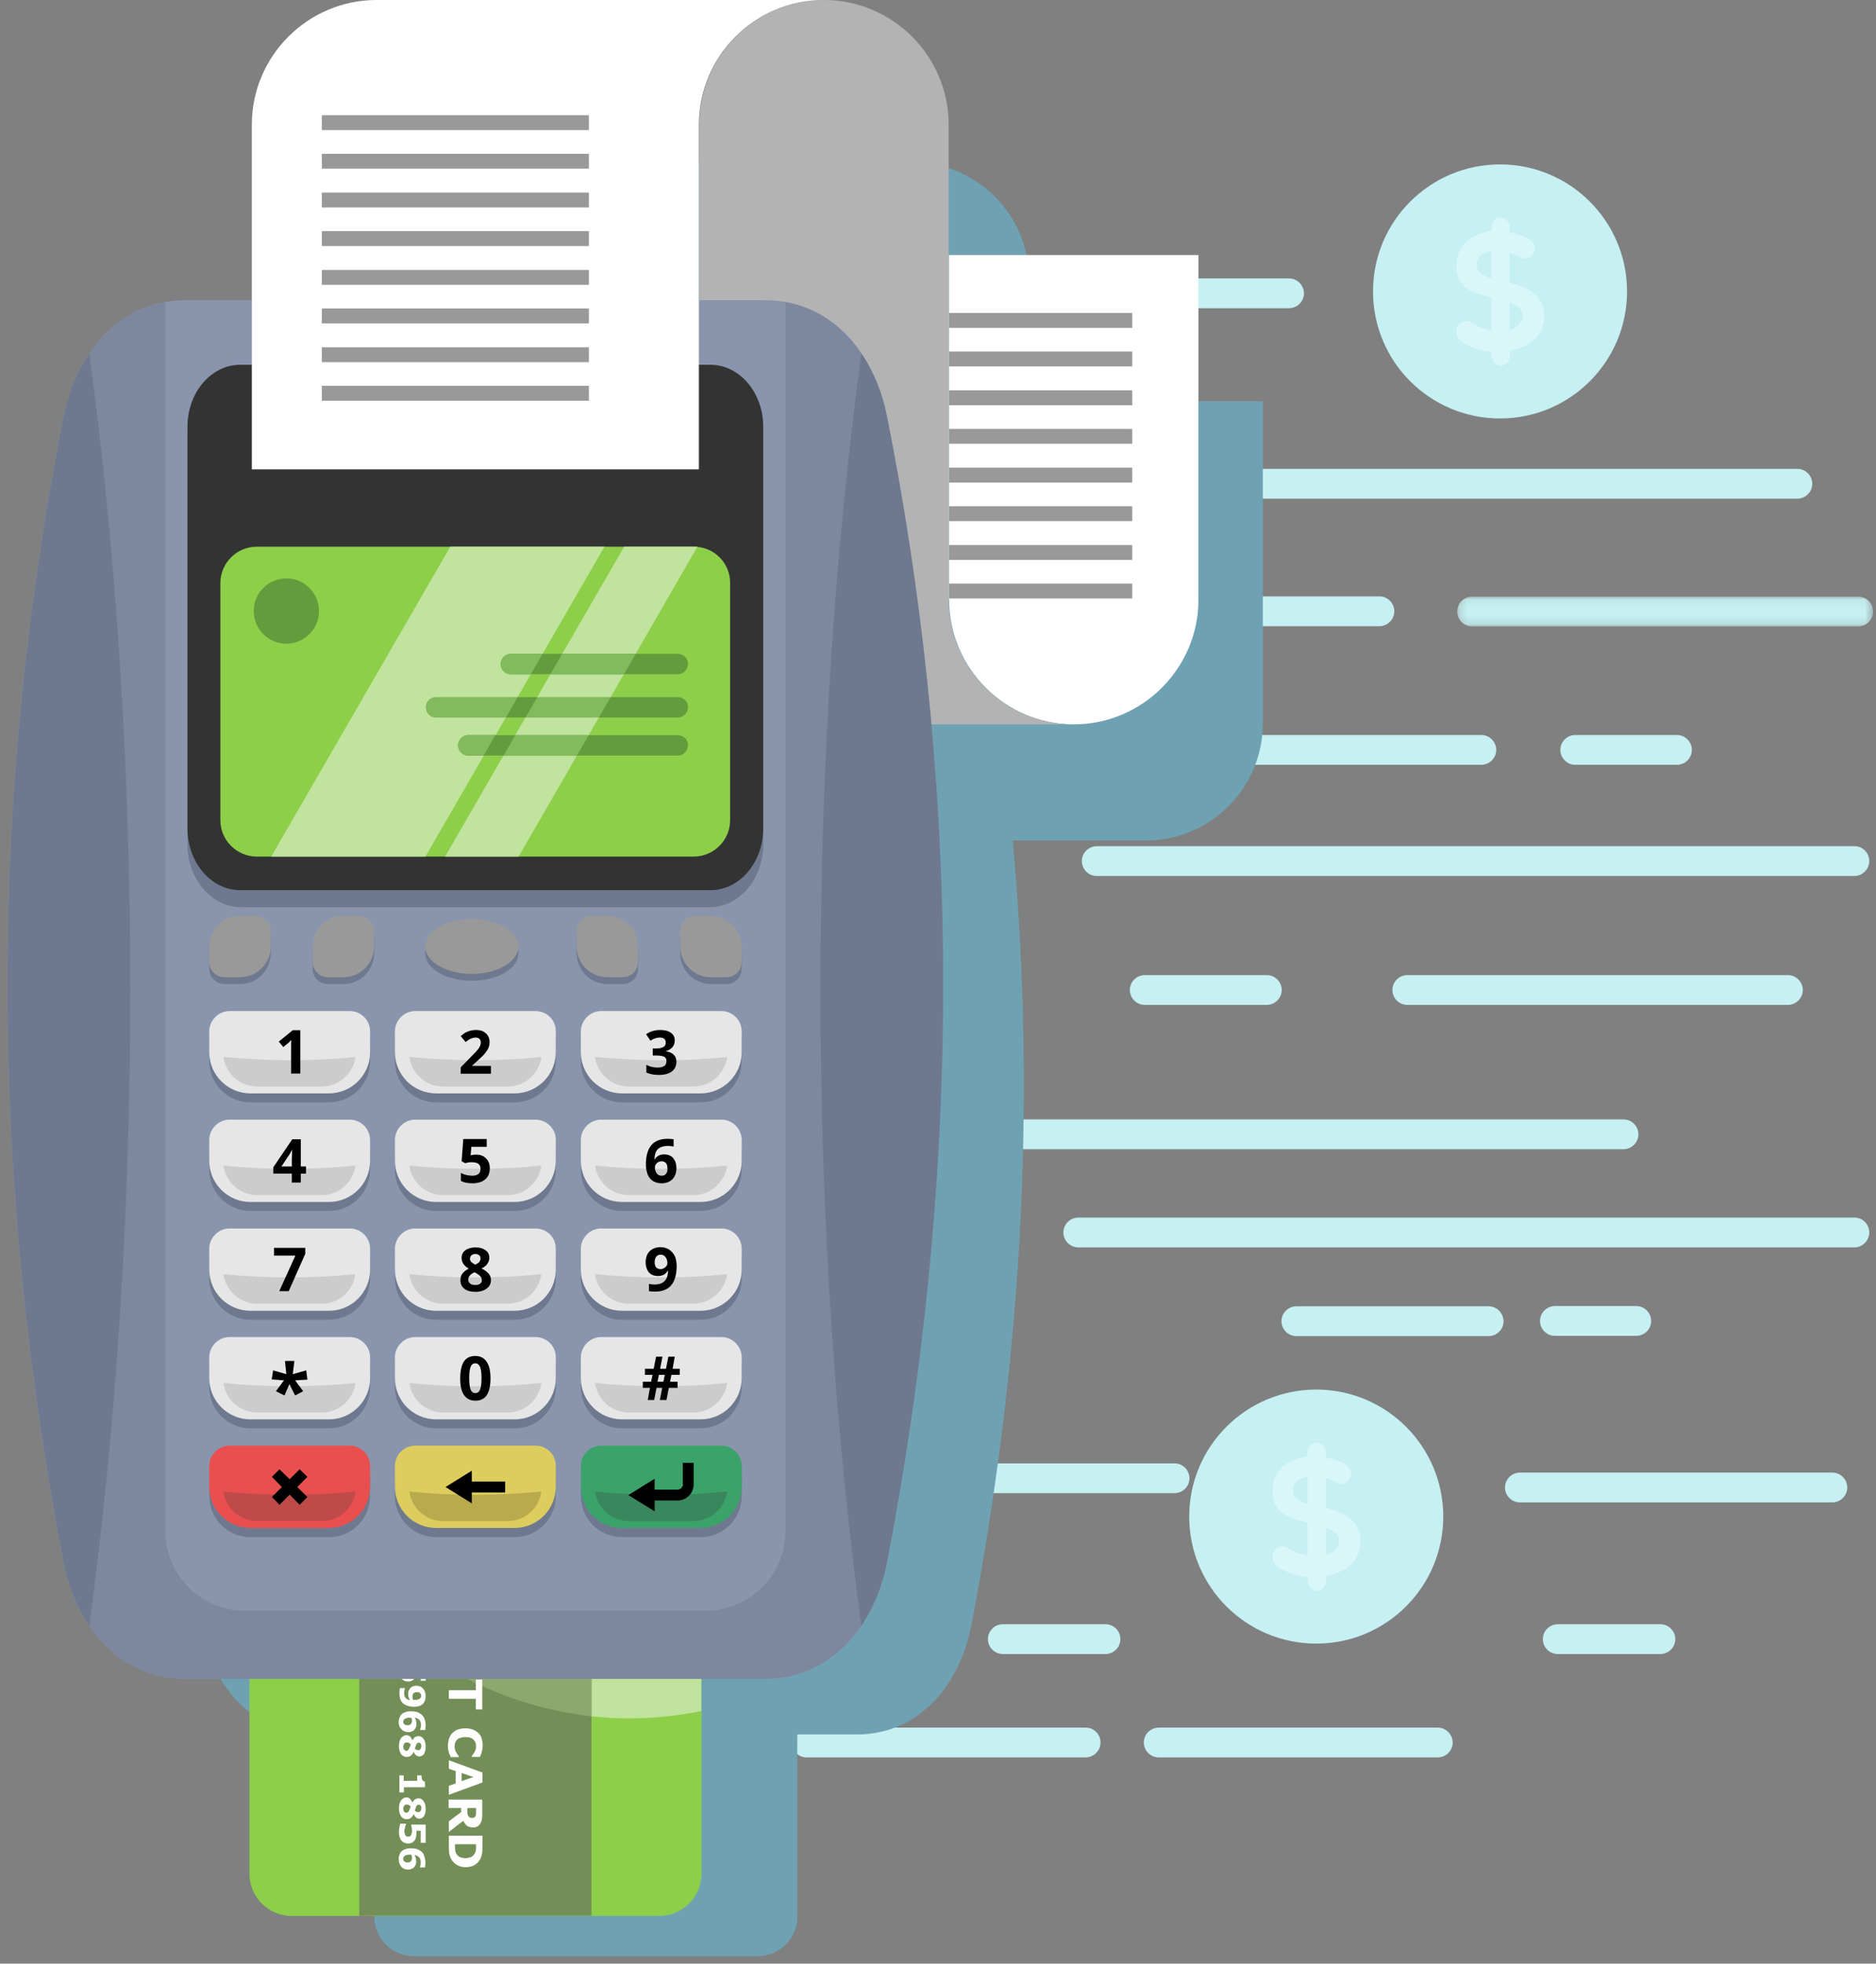 <svg xmlns="http://www.w3.org/2000/svg" xmlns:xlink="http://www.w3.org/1999/xlink" width="236px" height="247px" viewBox="0 0 236 247"><rect x="0" y="0" width="236" height="247" fill="#808080" stroke="none"/><title>Group 231</title><desc>Created with Sketch.</desc><defs><polygon id="path-1" points="0.208 0.089 52.52 0.089 52.52 3.839 0.208 3.839"></polygon></defs><g id="Page-1" stroke="none" stroke-width="1" fill="none" fill-rule="evenodd"><g id="SinglePage-Copy-5" transform="translate(-190, -81)"><g id="Group-231" transform="translate(190, 81)"><path d="M140.795,60.852 C140.795,61.863 141.629,62.726 142.67,62.726 L226.107,62.726 C227.118,62.726 227.981,61.893 227.981,60.852 C227.981,59.84 227.148,58.977 226.107,58.977 L142.64,58.977 C141.629,59.007 140.795,59.84 140.795,60.852" id="Fill-11" fill="#C6F0F2"></path><path d="M125.531,38.772 L162.161,38.772 C163.172,38.772 164.035,37.939 164.035,36.898 C164.035,35.886 163.202,35.023 162.161,35.023 L125.531,35.023 C124.519,35.023 123.656,35.856 123.656,36.898 C123.686,37.939 124.519,38.772 125.531,38.772" id="Fill-29" fill="#C6F0F2"></path><path d="M233.308,153.155 L135.648,153.155 C134.636,153.155 133.773,153.989 133.773,155.03 C133.773,156.042 134.606,156.905 135.648,156.905 L233.278,156.905 C234.29,156.905 235.152,156.072 235.152,155.03 C235.152,153.989 234.319,153.155 233.308,153.155" id="Fill-37" fill="#C6F0F2"></path><path d="M205.843,168.033 C206.854,168.033 207.718,167.2 207.718,166.159 C207.718,165.147 206.884,164.284 205.843,164.284 L195.607,164.284 C194.595,164.284 193.732,165.117 193.732,166.159 C193.732,167.171 194.565,168.033 195.607,168.033 L205.843,168.033 Z" id="Fill-39" fill="#C6F0F2"></path><path d="M230.511,185.233 L191.203,185.233 C190.191,185.233 189.328,186.066 189.328,187.107 C189.328,188.119 190.161,188.982 191.203,188.982 L230.511,188.982 C231.522,188.982 232.385,188.149 232.385,187.107 C232.385,186.066 231.522,185.233 230.511,185.233" id="Fill-41" fill="#C6F0F2"></path><path d="M187.275,164.314 L163.083,164.314 C162.071,164.314 161.208,165.147 161.208,166.189 C161.208,167.2 162.042,168.064 163.083,168.064 L187.275,168.064 C188.286,168.064 189.149,167.23 189.149,166.189 C189.12,165.147 188.286,164.314 187.275,164.314" id="Fill-43" fill="#C6F0F2"></path><path d="M208.878,204.306 L195.964,204.306 C194.952,204.306 194.089,205.14 194.089,206.181 C194.089,207.193 194.922,208.056 195.964,208.056 L208.878,208.056 C209.889,208.056 210.752,207.223 210.752,206.181 C210.752,205.14 209.889,204.306 208.878,204.306" id="Fill-45" fill="#C6F0F2"></path><path d="M233.308,106.438 L137.969,106.438 C136.957,106.438 136.094,107.271 136.094,108.313 C136.094,109.325 136.927,110.187 137.969,110.187 L233.278,110.187 C234.29,110.187 235.152,109.354 235.152,108.313 C235.152,107.271 234.319,106.438 233.308,106.438" id="Fill-47" fill="#C6F0F2"></path><g id="Group-51" transform="translate(183.109, 74.956)"><mask id="mask-2" fill="white"><use xlink:href="#path-1"></use></mask><g id="Clip-50"></g><path d="M50.645,0.089 L2.083,0.089 C1.071,0.089 0.208,0.923 0.208,1.964 C0.208,2.976 1.042,3.839 2.083,3.839 L50.645,3.839 C51.657,3.839 52.52,3.005 52.52,1.964 C52.52,0.923 51.687,0.089 50.645,0.089" id="Fill-49" fill="#C6F0F2" mask="url(#mask-2)"></path></g><path d="M124.965,78.765 L173.527,78.765 C174.539,78.765 175.402,77.932 175.402,76.89 C175.402,75.878 174.569,75.016 173.527,75.016 L124.965,75.016 C123.954,75.016 123.09,75.849 123.09,76.89 C123.12,77.932 123.954,78.765 124.965,78.765" id="Fill-52" fill="#C6F0F2"></path><path d="M210.961,96.202 C211.972,96.202 212.835,95.369 212.835,94.327 C212.835,93.316 212.002,92.453 210.961,92.453 L198.166,92.453 C197.154,92.453 196.291,93.286 196.291,94.327 C196.291,95.339 197.124,96.202 198.166,96.202 L210.961,96.202 Z" id="Fill-54" fill="#C6F0F2"></path><path d="M224.916,126.405 C225.928,126.405 226.791,125.571 226.791,124.53 C226.791,123.518 225.958,122.655 224.916,122.655 L177.039,122.655 C176.027,122.655 175.164,123.489 175.164,124.53 C175.164,125.542 175.997,126.405 177.039,126.405 L224.916,126.405 Z" id="Fill-56" fill="#C6F0F2"></path><path d="M108.927,144.556 L204.236,144.556 C205.247,144.556 206.111,143.723 206.111,142.681 C206.111,141.67 205.277,140.806 204.236,140.806 L108.927,140.806 C107.915,140.806 107.052,141.64 107.052,142.681 C107.052,143.723 107.885,144.556 108.927,144.556" id="Fill-58" fill="#C6F0F2"></path><path d="M159.364,126.405 C160.375,126.405 161.238,125.571 161.238,124.53 C161.238,123.518 160.405,122.655 159.364,122.655 L144.009,122.655 C142.998,122.655 142.135,123.489 142.135,124.53 C142.135,125.542 142.968,126.405 144.009,126.405 L159.364,126.405 Z" id="Fill-60" fill="#C6F0F2"></path><path d="M147.282,94.327 C147.282,95.339 148.115,96.202 149.157,96.202 L186.352,96.202 C187.364,96.202 188.227,95.369 188.227,94.327 C188.227,93.316 187.394,92.453 186.352,92.453 L149.157,92.453 C148.115,92.482 147.282,93.316 147.282,94.327" id="Fill-62" fill="#C6F0F2"></path><path d="M119.103,187.821 L147.759,187.821 C148.77,187.821 149.633,186.988 149.633,185.947 C149.633,184.935 148.8,184.072 147.759,184.072 L119.103,184.072 C118.092,184.072 117.228,184.905 117.228,185.947 C117.258,186.988 118.092,187.821 119.103,187.821" id="Fill-64" fill="#C6F0F2"></path><path d="M139.07,204.306 L126.155,204.306 C125.144,204.306 124.281,205.14 124.281,206.181 C124.281,207.193 125.114,208.056 126.155,208.056 L139.07,208.056 C140.081,208.056 140.944,207.223 140.944,206.181 C140.944,205.14 140.111,204.306 139.07,204.306" id="Fill-66" fill="#C6F0F2"></path><path d="M136.57,217.31 L101.458,217.31 C100.446,217.31 99.583,218.143 99.583,219.185 C99.583,220.196 100.416,221.059 101.458,221.059 L136.57,221.059 C137.582,221.059 138.445,220.226 138.445,219.185 C138.445,218.143 137.612,217.31 136.57,217.31" id="Fill-68" fill="#C6F0F2"></path><path d="M180.877,217.31 L145.765,217.31 C144.753,217.31 143.89,218.143 143.89,219.185 C143.89,220.196 144.723,221.059 145.765,221.059 L180.877,221.059 C181.889,221.059 182.752,220.226 182.752,219.185 C182.722,218.143 181.889,217.31 180.877,217.31" id="Fill-70" fill="#C6F0F2"></path><path d="M114.699,20.413 L114.134,20.413 L114.699,20.413 Z" id="Fill-72" fill="#C6F0F2"></path><path d="M144.128,105.754 C143.92,105.754 143.682,105.754 143.474,105.724 C143.712,105.754 143.92,105.754 144.128,105.754" id="Fill-74" fill="#C6F0F2"></path><path d="M129.458,35.112 C129.458,27.019 122.853,20.413 114.759,20.413 L114.699,20.413 L114.134,20.413 L114.699,20.413 L114.729,20.413 L62.061,20.413 C53.967,20.413 47.361,27.019 47.361,35.112 L47.361,55.793 L39.624,55.793 C31.679,55.793 26.651,62.131 25.193,69.57 C15.849,116.734 16.95,161.398 25.193,204.396 C26.621,211.864 31.679,218.173 39.624,218.173 L47.093,218.173 L47.093,241.115 C47.093,243.823 49.325,246.054 52.033,246.054 L95.358,246.054 C98.066,246.054 100.297,243.823 100.297,241.115 L100.297,218.173 L107.766,218.173 C115.711,218.173 120.77,211.835 122.198,204.396 C128.298,172.527 130.5,139.765 127.405,105.724 L144.128,105.724 L144.098,105.724 C143.89,105.724 143.652,105.724 143.444,105.694 C143.652,105.694 143.89,105.724 144.098,105.724 L144.158,105.724 C152.252,105.724 158.858,99.118 158.858,91.024 L158.858,50.467 L129.428,50.467 L129.428,35.112 L129.458,35.112 Z" id="Fill-80" fill="#6EA2B3"></path><path d="M119.401,75.432 C119.401,84.061 126.453,91.114 135.082,91.114 C143.711,91.114 150.764,84.061 150.764,75.432 L150.764,32.077 L119.371,32.077 L119.371,75.432 L119.401,75.432 Z" id="Fill-82" fill="#FFFFFF"></path><path d="M119.341,75.432 L119.341,32.077 L119.341,15.682 C119.341,7.052 112.289,0 103.66,0 C95.03,0 87.978,7.052 87.978,15.682 L87.978,59.036 L78.783,59.036 L63.102,59.036 L63.102,75.432 C63.102,84.061 70.154,91.114 78.783,91.114 L135.053,91.114 C126.423,91.114 119.341,84.061 119.341,75.432" id="Fill-84" fill="#B3B3B3"></path><path d="M82.949,154.376 L36.678,154.376 C33.762,154.376 31.382,156.756 31.382,159.672 L31.382,235.699 C31.382,238.615 33.762,240.996 36.678,240.996 L82.949,240.996 C85.866,240.996 88.246,238.615 88.246,235.699 L88.246,159.642 C88.216,156.756 85.836,154.376 82.949,154.376" id="Fill-86" fill="#8DCF49"></path><path d="M82.949,154.376 L36.678,154.376 C33.762,154.376 31.382,156.756 31.382,159.672 L31.382,178.061 C38.94,200.379 57.508,216.149 79.2,216.149 C82.265,216.149 85.271,215.822 88.216,215.227 L88.216,159.642 C88.216,156.756 85.836,154.376 82.949,154.376" id="Fill-88" fill="#C0E39D"></path><polygon id="Fill-90" fill="#738F57" points="45.189 240.966 74.409 240.966 74.409 154.375 45.189 154.375"></polygon><path d="M45.189,201.033 C53.134,209.276 63.251,214.662 74.409,215.882 L74.409,154.375 L45.189,154.375 L45.189,201.033 Z" id="Fill-92" fill="#8BA86D"></path><path d="M58.757,227.427 L59.888,227.427 L59.888,227.814 L59.888,228.141 C59.888,228.231 59.858,228.32 59.829,228.409 C59.799,228.498 59.739,228.587 59.65,228.617 C59.561,228.647 59.472,228.677 59.382,228.677 C59.263,228.677 59.174,228.647 59.115,228.617 C59.055,228.587 58.966,228.528 58.936,228.469 C58.876,228.379 58.847,228.29 58.817,228.171 C58.787,228.052 58.787,227.903 58.787,227.754 L58.787,227.427 L58.757,227.427 Z M56.466,227.427 L58.014,227.427 L58.014,227.933 L56.466,229.093 L56.466,230.432 L58.281,229.034 C58.4,229.302 58.579,229.51 58.757,229.659 C58.966,229.808 59.204,229.867 59.531,229.867 C59.769,229.867 59.948,229.808 60.096,229.718 C60.245,229.629 60.364,229.51 60.454,229.331 C60.543,229.182 60.602,229.004 60.632,228.826 C60.662,228.647 60.662,228.439 60.662,228.171 L60.662,226.356 L56.436,226.356 L56.436,227.427 L56.466,227.427 Z" id="Fill-93" fill="#FFFFFF"></path><path d="M57.24,231.98 L59.888,231.98 L59.888,232.248 C59.888,232.486 59.888,232.664 59.859,232.783 C59.829,232.902 59.799,233.021 59.74,233.11 C59.62,233.319 59.472,233.497 59.263,233.587 C59.055,233.676 58.817,233.735 58.549,233.735 C58.281,233.735 58.043,233.676 57.835,233.587 C57.657,233.497 57.508,233.349 57.389,233.14 C57.329,233.021 57.27,232.902 57.27,232.783 C57.24,232.664 57.24,232.486 57.24,232.218 L57.24,231.98 Z M56.466,232.367 C56.466,232.694 56.496,232.991 56.526,233.23 C56.585,233.468 56.675,233.706 56.794,233.914 C56.972,234.182 57.21,234.42 57.508,234.598 C57.805,234.777 58.162,234.866 58.579,234.866 C58.996,234.866 59.353,234.777 59.65,234.628 C59.948,234.45 60.186,234.241 60.364,233.944 C60.483,233.765 60.543,233.557 60.602,233.319 C60.662,233.081 60.692,232.783 60.692,232.426 L60.692,230.909 L56.466,230.909 L56.466,232.367 Z" id="Fill-94" fill="#FFFFFF"></path><path d="M60.186,191.362 C59.978,191.184 59.769,191.035 59.472,190.916 C59.204,190.827 58.906,190.767 58.549,190.767 C58.192,190.767 57.865,190.827 57.597,190.916 C57.329,191.035 57.091,191.154 56.913,191.362 C56.734,191.541 56.585,191.779 56.496,192.047 C56.407,192.315 56.347,192.612 56.347,192.91 C56.347,193.118 56.347,193.297 56.377,193.416 C56.407,193.535 56.437,193.654 56.466,193.802 C56.496,193.922 56.526,194.011 56.585,194.1 C56.615,194.189 56.675,194.308 56.704,194.398 L57.716,194.398 L57.716,194.279 C57.657,194.219 57.627,194.16 57.567,194.07 C57.508,193.981 57.448,193.892 57.389,193.802 C57.329,193.683 57.27,193.564 57.24,193.445 C57.21,193.326 57.18,193.178 57.18,193.059 C57.18,192.91 57.21,192.791 57.24,192.642 C57.27,192.493 57.359,192.374 57.448,192.255 C57.538,192.136 57.686,192.047 57.865,191.987 C58.043,191.898 58.252,191.868 58.519,191.868 C58.758,191.868 58.996,191.898 59.174,191.958 C59.353,192.017 59.501,192.106 59.591,192.225 C59.71,192.344 59.769,192.463 59.829,192.612 C59.888,192.761 59.888,192.88 59.888,193.059 C59.888,193.207 59.859,193.326 59.829,193.445 C59.799,193.564 59.739,193.683 59.68,193.773 C59.62,193.862 59.561,193.951 59.501,194.041 C59.442,194.13 59.382,194.189 59.353,194.249 L59.353,194.368 L60.364,194.368 C60.394,194.279 60.454,194.189 60.483,194.1 C60.513,194.011 60.573,193.892 60.602,193.743 C60.632,193.624 60.662,193.475 60.692,193.356 C60.721,193.207 60.721,193.059 60.721,192.88 C60.721,192.553 60.662,192.255 60.573,191.987 C60.513,191.779 60.364,191.541 60.186,191.362" id="Fill-95" fill="#FFFFFF"></path><path d="M58.073,223.023 L59.561,223.529 L58.073,224.035 L58.073,223.023 Z M56.466,222.487 L57.329,222.785 L57.329,224.332 L56.466,224.63 L56.466,225.761 L60.692,224.213 L60.692,222.964 L56.466,221.416 L56.466,222.487 Z" id="Fill-96" fill="#FFFFFF"></path><path d="M60.186,217.994 C59.978,217.816 59.769,217.667 59.472,217.548 C59.204,217.459 58.906,217.399 58.549,217.399 C58.192,217.399 57.865,217.459 57.597,217.548 C57.329,217.637 57.091,217.816 56.913,217.994 C56.734,218.173 56.585,218.411 56.496,218.679 C56.407,218.947 56.347,219.244 56.347,219.542 C56.347,219.75 56.347,219.928 56.377,220.047 C56.407,220.167 56.437,220.286 56.466,220.434 C56.496,220.553 56.526,220.643 56.585,220.732 C56.615,220.821 56.675,220.94 56.704,221.029 L57.716,221.029 L57.716,220.91 C57.657,220.851 57.627,220.791 57.567,220.702 C57.508,220.613 57.448,220.524 57.389,220.434 C57.329,220.315 57.27,220.196 57.24,220.077 C57.21,219.958 57.18,219.809 57.18,219.69 C57.18,219.542 57.21,219.423 57.24,219.274 C57.27,219.125 57.359,219.006 57.448,218.887 C57.538,218.768 57.686,218.679 57.865,218.619 C58.043,218.56 58.252,218.5 58.519,218.5 C58.758,218.5 58.996,218.53 59.174,218.589 C59.353,218.649 59.501,218.738 59.591,218.857 C59.71,218.976 59.769,219.095 59.829,219.244 C59.888,219.393 59.888,219.542 59.888,219.69 C59.888,219.839 59.859,219.958 59.829,220.077 C59.799,220.196 59.739,220.315 59.68,220.405 C59.62,220.494 59.561,220.613 59.501,220.672 C59.442,220.762 59.382,220.821 59.353,220.881 L59.353,221 L60.364,221 C60.394,220.91 60.454,220.821 60.483,220.732 C60.513,220.643 60.573,220.524 60.602,220.375 C60.632,220.256 60.662,220.107 60.692,219.988 C60.721,219.839 60.721,219.69 60.721,219.512 C60.721,219.185 60.662,218.887 60.573,218.619 C60.513,218.381 60.364,218.173 60.186,217.994" id="Fill-97" fill="#FFFFFF"></path><polygon id="Fill-98" fill="#FFFFFF" points="56.466 202.819 57.27 202.819 57.27 200.855 58.311 200.855 58.311 202.67 59.115 202.67 59.115 200.855 59.859 200.855 59.859 202.819 60.662 202.819 60.662 199.754 56.466 199.754"></polygon><polygon id="Fill-99" fill="#FFFFFF" points="56.466 210.823 57.21 210.823 57.21 210.138 59.918 210.138 59.918 210.823 60.662 210.823 60.662 208.353 59.918 208.353 59.918 209.038 57.21 209.038 57.21 208.353 56.466 208.353"></polygon><path d="M58.757,196.302 L59.888,196.302 L59.888,196.689 L59.888,197.016 C59.888,197.105 59.858,197.195 59.829,197.284 C59.799,197.373 59.739,197.462 59.65,197.492 C59.561,197.522 59.472,197.552 59.382,197.552 C59.263,197.552 59.174,197.522 59.115,197.492 C59.055,197.462 58.966,197.403 58.936,197.343 C58.876,197.254 58.847,197.165 58.817,197.046 C58.787,196.927 58.787,196.778 58.787,196.63 L58.787,196.302 L58.757,196.302 Z M56.466,197.938 L56.466,199.278 L58.281,197.879 C58.4,198.147 58.579,198.355 58.757,198.504 C58.966,198.653 59.204,198.712 59.531,198.712 C59.769,198.712 59.948,198.653 60.096,198.564 C60.245,198.474 60.364,198.355 60.454,198.177 C60.543,198.028 60.602,197.849 60.632,197.671 C60.662,197.492 60.662,197.284 60.662,197.016 L60.662,195.201 L56.436,195.201 L56.436,196.302 L57.984,196.302 L57.984,196.808 L56.466,197.938 Z" id="Fill-100" fill="#FFFFFF"></path><polygon id="Fill-101" fill="#FFFFFF" points="56.466 213.68 59.859 213.68 59.859 215.019 60.662 215.019 60.662 211.269 59.859 211.269 59.859 212.608 56.466 212.608"></polygon><path d="M57.24,204.812 L59.888,204.812 L59.888,205.08 C59.888,205.318 59.888,205.497 59.859,205.616 C59.829,205.735 59.799,205.854 59.74,205.943 C59.62,206.151 59.472,206.33 59.263,206.419 C59.055,206.508 58.817,206.568 58.549,206.568 C58.281,206.568 58.043,206.508 57.835,206.419 C57.657,206.33 57.508,206.181 57.389,205.973 C57.329,205.854 57.27,205.735 57.27,205.616 C57.24,205.497 57.24,205.318 57.24,205.05 L57.24,204.812 Z M56.466,205.199 C56.466,205.526 56.496,205.824 56.526,206.062 C56.585,206.3 56.675,206.538 56.794,206.747 C56.972,207.014 57.21,207.252 57.508,207.431 C57.805,207.609 58.162,207.699 58.579,207.699 C58.996,207.699 59.353,207.609 59.65,207.46 C59.948,207.282 60.186,207.074 60.364,206.776 C60.483,206.598 60.543,206.389 60.602,206.151 C60.662,205.913 60.692,205.616 60.692,205.259 L60.692,203.741 L56.466,203.741 L56.466,205.199 Z" id="Fill-102" fill="#FFFFFF"></path><path d="M63.072,162.796 L57.329,162.796 C55.603,162.796 54.205,164.195 54.205,165.921 L54.205,176.693 C54.205,178.419 55.633,179.817 57.329,179.817 L63.072,179.817 C64.798,179.817 66.197,178.419 66.197,176.693 L66.197,165.921 C66.226,164.195 64.798,162.796 63.072,162.796" id="Fill-103" fill="#CC9933"></path><polygon id="Fill-104" fill="#FFFFFF" points="38.732 179.847 39.862 179.847 39.862 162.796 38.732 162.796"></polygon><path d="M50.515,211.15 C50.604,211.269 50.753,211.359 50.872,211.418 C51.021,211.478 51.17,211.507 51.348,211.507 C51.557,211.507 51.705,211.478 51.854,211.388 C51.973,211.329 52.092,211.21 52.181,211.091 C52.241,211.002 52.3,210.883 52.33,210.734 C52.36,210.585 52.39,210.436 52.39,210.258 L52.39,210.079 L52.39,209.901 L52.925,209.901 L52.925,211.418 L53.55,211.418 L53.55,209.127 L51.735,209.127 L51.735,209.216 C51.765,209.305 51.765,209.425 51.795,209.544 C51.824,209.663 51.824,209.782 51.824,209.93 C51.824,210.02 51.824,210.109 51.795,210.228 C51.765,210.347 51.735,210.436 51.705,210.496 C51.676,210.555 51.616,210.585 51.586,210.615 C51.527,210.645 51.467,210.674 51.378,210.674 C51.289,210.674 51.199,210.674 51.17,210.645 C51.11,210.615 51.08,210.585 51.021,210.525 C50.961,210.466 50.932,210.377 50.902,210.258 C50.872,210.139 50.872,210.049 50.872,209.96 C50.872,209.811 50.902,209.663 50.961,209.514 C51.021,209.365 51.08,209.216 51.17,209.097 L51.17,209.008 L50.456,209.008 C50.396,209.127 50.366,209.276 50.337,209.454 C50.307,209.633 50.277,209.841 50.277,210.109 C50.277,210.317 50.307,210.525 50.366,210.704 C50.307,210.853 50.396,211.002 50.515,211.15" id="Fill-105" fill="#FFFFFF"></path><path d="M50.515,197.046 C50.604,197.165 50.753,197.254 50.872,197.314 C51.021,197.373 51.17,197.403 51.348,197.403 C51.557,197.403 51.705,197.373 51.854,197.284 C51.973,197.195 52.092,197.105 52.181,196.987 C52.241,196.897 52.3,196.778 52.33,196.63 C52.36,196.481 52.39,196.332 52.39,196.153 L52.39,195.975 L52.39,195.796 L52.925,195.796 L52.925,197.314 L53.55,197.314 L53.55,195.022 L51.735,195.022 L51.735,195.112 C51.765,195.201 51.765,195.32 51.795,195.439 C51.824,195.558 51.824,195.677 51.824,195.826 C51.824,195.915 51.824,196.004 51.795,196.123 C51.765,196.243 51.735,196.332 51.705,196.391 C51.676,196.451 51.616,196.481 51.586,196.51 C51.527,196.54 51.467,196.57 51.378,196.57 C51.289,196.57 51.199,196.57 51.17,196.54 C51.11,196.51 51.08,196.481 51.021,196.421 C50.961,196.361 50.932,196.272 50.902,196.153 C50.872,196.034 50.872,195.945 50.872,195.856 C50.872,195.707 50.902,195.558 50.961,195.409 C51.021,195.26 51.08,195.112 51.17,194.993 L51.17,194.933 L50.456,194.933 C50.396,195.052 50.366,195.201 50.337,195.379 C50.307,195.558 50.277,195.766 50.277,196.034 C50.277,196.243 50.307,196.451 50.366,196.63 C50.307,196.778 50.396,196.927 50.515,197.046" id="Fill-106" fill="#FFFFFF"></path><path d="M50.455,200.17 C50.545,200.289 50.664,200.378 50.783,200.438 C50.902,200.498 51.051,200.527 51.199,200.527 C51.348,200.527 51.437,200.498 51.527,200.468 C51.616,200.438 51.675,200.378 51.735,200.289 C51.795,200.23 51.824,200.14 51.854,200.051 C51.884,199.962 51.914,199.903 51.914,199.813 L51.943,199.813 C51.973,199.992 52.062,200.14 52.211,200.26 C52.36,200.378 52.509,200.438 52.687,200.438 C52.836,200.438 52.955,200.409 53.044,200.349 C53.134,200.289 53.223,200.2 53.312,200.081 C53.372,199.992 53.431,199.843 53.461,199.694 C53.491,199.545 53.52,199.367 53.52,199.159 C53.52,198.95 53.491,198.742 53.461,198.534 C53.401,198.326 53.372,198.177 53.312,198.058 L52.628,198.058 L52.628,198.147 C52.717,198.296 52.776,198.444 52.836,198.593 C52.895,198.742 52.895,198.891 52.895,199.039 L52.895,199.248 C52.895,199.337 52.866,199.397 52.836,199.456 C52.806,199.516 52.776,199.545 52.747,199.575 C52.717,199.605 52.657,199.635 52.598,199.635 C52.509,199.635 52.449,199.605 52.39,199.575 C52.33,199.545 52.3,199.486 52.271,199.426 C52.241,199.367 52.241,199.278 52.211,199.218 L52.211,198.921 L52.211,198.742 L51.646,198.742 L51.646,198.921 L51.646,199.188 C51.646,199.278 51.616,199.367 51.616,199.456 C51.586,199.516 51.556,199.575 51.497,199.635 C51.437,199.665 51.378,199.694 51.289,199.694 C51.199,199.694 51.11,199.665 51.08,199.635 C51.021,199.605 50.991,199.575 50.961,199.516 C50.902,199.456 50.872,199.367 50.872,199.278 C50.872,199.188 50.842,199.099 50.842,199.01 C50.842,198.861 50.872,198.712 50.932,198.534 C50.991,198.355 51.051,198.206 51.14,198.087 L51.14,197.998 L50.426,197.998 C50.366,198.117 50.336,198.266 50.277,198.474 C50.247,198.653 50.217,198.891 50.217,199.159 C50.217,199.397 50.247,199.605 50.277,199.754 C50.307,199.932 50.366,200.051 50.455,200.17" id="Fill-107" fill="#FFFFFF"></path><path d="M50.753,205.467 C50.783,205.408 50.813,205.377 50.842,205.318 C50.902,205.259 50.991,205.199 51.11,205.169 C51.229,205.139 51.378,205.11 51.556,205.11 L51.675,205.11 L51.735,205.11 C51.765,205.169 51.765,205.229 51.795,205.288 C51.795,205.348 51.824,205.437 51.824,205.497 C51.824,205.556 51.824,205.646 51.795,205.705 C51.765,205.765 51.765,205.824 51.705,205.883 C51.675,205.943 51.616,205.973 51.556,206.003 C51.497,206.032 51.408,206.032 51.289,206.032 C51.17,206.032 51.08,206.032 51.021,206.003 C50.961,205.973 50.902,205.943 50.842,205.883 C50.813,205.854 50.753,205.794 50.753,205.735 C50.723,205.675 50.723,205.616 50.723,205.586 C50.723,205.556 50.723,205.526 50.753,205.467 M50.515,206.568 C50.604,206.687 50.753,206.776 50.872,206.836 C51.021,206.895 51.17,206.925 51.348,206.925 C51.556,206.925 51.735,206.895 51.884,206.806 C52.033,206.747 52.152,206.627 52.211,206.509 C52.271,206.419 52.33,206.33 52.36,206.211 C52.39,206.092 52.39,206.003 52.39,205.854 C52.39,205.705 52.36,205.586 52.33,205.467 C52.3,205.348 52.241,205.229 52.181,205.11 C52.419,205.139 52.598,205.229 52.747,205.377 C52.895,205.526 52.955,205.735 52.955,206.032 C52.955,206.151 52.955,206.27 52.925,206.36 C52.895,206.449 52.866,206.509 52.866,206.568 L52.866,206.657 L53.491,206.657 C53.491,206.627 53.52,206.538 53.52,206.419 C53.52,206.3 53.55,206.181 53.55,206.062 C53.55,205.765 53.491,205.497 53.401,205.259 C53.312,205.021 53.193,204.842 53.015,204.723 C52.836,204.574 52.657,204.485 52.419,204.396 C52.211,204.336 51.943,204.307 51.675,204.307 C51.408,204.307 51.17,204.336 50.961,204.396 C50.753,204.455 50.604,204.574 50.485,204.693 C50.366,204.812 50.307,204.931 50.247,205.11 C50.188,205.259 50.158,205.437 50.158,205.646 C50.158,205.854 50.188,206.032 50.247,206.181 C50.307,206.33 50.396,206.449 50.515,206.568" id="Fill-108" fill="#FFFFFF"></path><path d="M51.586,201.658 L52.747,202.61 L51.586,202.61 L51.586,201.658 Z M51.586,203.831 L51.586,203.384 L53.491,203.384 L53.491,202.551 L51.616,201.033 L51.021,201.033 L51.021,202.581 L50.277,202.581 L50.277,203.384 L51.021,203.384 L51.021,203.831 L51.586,203.831 Z" id="Fill-109" fill="#FFFFFF"></path><path d="M51.914,213.204 C51.943,213.144 51.943,213.085 52.003,213.025 C52.033,212.965 52.092,212.936 52.152,212.906 C52.211,212.876 52.3,212.847 52.419,212.847 C52.538,212.847 52.628,212.847 52.687,212.876 C52.776,212.906 52.836,212.936 52.866,212.995 C52.925,213.055 52.955,213.085 52.955,213.144 C52.985,213.204 52.985,213.263 52.985,213.293 C52.985,213.352 52.985,213.412 52.955,213.471 C52.925,213.531 52.895,213.56 52.866,213.62 C52.806,213.68 52.717,213.739 52.598,213.769 C52.479,213.799 52.33,213.829 52.152,213.829 L52.033,213.829 L51.973,213.829 C51.943,213.799 51.943,213.739 51.914,213.65 C51.884,213.56 51.884,213.501 51.884,213.442 C51.884,213.352 51.884,213.293 51.914,213.204 M50.694,214.245 C50.842,214.394 51.051,214.483 51.289,214.572 C51.527,214.632 51.765,214.691 52.033,214.691 C52.3,214.691 52.538,214.661 52.747,214.602 C52.925,214.543 53.104,214.424 53.223,214.304 C53.342,214.186 53.401,214.066 53.461,213.888 C53.52,213.739 53.55,213.56 53.55,213.352 C53.55,212.965 53.431,212.638 53.223,212.4 C53.014,212.162 52.717,212.043 52.39,212.043 C52.181,212.043 52.003,212.073 51.854,212.162 C51.705,212.221 51.616,212.341 51.527,212.46 C51.467,212.549 51.408,212.638 51.378,212.757 C51.348,212.876 51.348,212.995 51.348,213.114 C51.348,213.263 51.378,213.412 51.408,213.501 C51.437,213.62 51.497,213.739 51.586,213.858 C51.437,213.829 51.318,213.799 51.229,213.739 C51.14,213.68 51.051,213.62 50.991,213.531 C50.932,213.442 50.872,213.352 50.872,213.263 C50.842,213.144 50.842,213.055 50.842,212.936 C50.842,212.787 50.842,212.698 50.872,212.609 C50.902,212.519 50.902,212.46 50.932,212.43 L50.932,212.341 L50.307,212.341 C50.307,212.37 50.277,212.46 50.277,212.579 C50.277,212.698 50.247,212.817 50.247,212.936 C50.247,213.233 50.277,213.501 50.366,213.739 C50.396,213.888 50.515,214.096 50.694,214.245" id="Fill-110" fill="#FFFFFF"></path><path d="M50.247,223.321 L50.247,225.463 L50.813,225.463 L50.813,224.809 L53.461,224.809 L53.461,224.094 C53.372,224.094 53.312,224.065 53.253,224.035 C53.193,224.005 53.163,223.946 53.104,223.856 C53.074,223.797 53.044,223.708 53.044,223.618 C53.044,223.529 53.015,223.41 53.015,223.321 L52.479,223.321 L52.479,224.005 L50.783,224.005 L50.783,223.321 L50.247,223.321 Z" id="Fill-111" fill="#FFFFFF"></path><path d="M52.896,220.018 C52.836,220.107 52.747,220.137 52.628,220.137 C52.538,220.137 52.449,220.137 52.39,220.107 C52.33,220.077 52.271,220.018 52.181,219.958 C52.211,219.869 52.241,219.78 52.271,219.69 C52.3,219.631 52.33,219.571 52.33,219.512 C52.39,219.393 52.419,219.333 52.479,219.274 C52.538,219.214 52.598,219.214 52.687,219.214 C52.747,219.214 52.777,219.214 52.836,219.244 C52.866,219.274 52.896,219.304 52.925,219.333 C52.955,219.393 52.955,219.423 52.985,219.482 C52.985,219.542 53.015,219.601 53.015,219.631 C52.985,219.809 52.955,219.928 52.896,220.018 M51.616,219.601 C51.586,219.69 51.557,219.75 51.527,219.809 C51.467,219.958 51.408,220.077 51.348,220.137 C51.289,220.197 51.229,220.226 51.11,220.226 C51.021,220.226 50.961,220.197 50.932,220.166 C50.872,220.137 50.842,220.107 50.813,220.048 C50.783,219.988 50.753,219.958 50.753,219.899 C50.753,219.839 50.723,219.78 50.723,219.75 C50.723,219.571 50.783,219.453 50.842,219.333 C50.932,219.214 51.051,219.185 51.199,219.185 C51.289,219.185 51.378,219.214 51.467,219.244 C51.557,219.304 51.616,219.363 51.676,219.423 C51.676,219.423 51.646,219.512 51.616,219.601 M52.658,218.381 C52.479,218.381 52.33,218.441 52.211,218.5 C52.092,218.589 51.973,218.738 51.884,218.917 C51.795,218.679 51.676,218.53 51.557,218.411 C51.437,218.322 51.289,218.262 51.14,218.262 C51.021,218.262 50.872,218.292 50.783,218.351 C50.664,218.411 50.575,218.5 50.485,218.589 C50.396,218.709 50.337,218.827 50.277,219.006 C50.217,219.185 50.188,219.393 50.188,219.631 C50.188,220.048 50.277,220.375 50.456,220.643 C50.634,220.881 50.872,221 51.17,221 C51.378,221 51.527,220.94 51.676,220.851 C51.824,220.732 51.943,220.583 52.033,220.345 C52.122,220.553 52.211,220.672 52.33,220.792 C52.449,220.881 52.598,220.94 52.747,220.94 C52.985,220.94 53.193,220.821 53.342,220.613 C53.491,220.375 53.55,220.077 53.55,219.69 C53.55,219.304 53.461,219.006 53.312,218.768 C53.134,218.5 52.925,218.381 52.658,218.381" id="Fill-112" fill="#FFFFFF"></path><path d="M52.896,227.814 C52.836,227.903 52.747,227.933 52.628,227.933 C52.538,227.933 52.449,227.933 52.39,227.903 C52.33,227.873 52.271,227.814 52.181,227.754 C52.211,227.665 52.241,227.576 52.271,227.487 C52.3,227.427 52.33,227.368 52.33,227.308 C52.39,227.189 52.419,227.129 52.479,227.07 C52.538,227.01 52.598,227.01 52.687,227.01 C52.747,227.01 52.777,227.01 52.836,227.04 C52.866,227.07 52.896,227.1 52.925,227.129 C52.955,227.189 52.955,227.219 52.985,227.278 C52.985,227.338 53.015,227.397 53.015,227.427 C52.985,227.606 52.955,227.725 52.896,227.814 M51.616,227.397 C51.586,227.487 51.557,227.546 51.527,227.606 C51.467,227.754 51.408,227.873 51.348,227.933 C51.289,227.992 51.229,228.022 51.11,228.022 C51.021,228.022 50.961,227.992 50.932,227.963 C50.872,227.933 50.842,227.903 50.813,227.844 C50.783,227.784 50.753,227.754 50.753,227.695 C50.753,227.635 50.723,227.576 50.723,227.546 C50.723,227.368 50.783,227.249 50.842,227.129 C50.932,227.01 51.051,226.981 51.199,226.981 C51.289,226.981 51.378,227.01 51.467,227.07 C51.557,227.129 51.616,227.189 51.676,227.249 C51.676,227.219 51.646,227.308 51.616,227.397 M52.658,226.207 C52.479,226.207 52.33,226.267 52.211,226.326 C52.092,226.415 51.973,226.564 51.884,226.743 C51.795,226.505 51.676,226.356 51.557,226.237 C51.437,226.148 51.289,226.088 51.14,226.088 C51.021,226.088 50.872,226.118 50.783,226.177 C50.664,226.237 50.575,226.326 50.485,226.415 C50.396,226.534 50.337,226.653 50.277,226.832 C50.217,227.01 50.188,227.219 50.188,227.457 C50.188,227.873 50.277,228.201 50.456,228.469 C50.634,228.707 50.872,228.826 51.17,228.826 C51.378,228.826 51.527,228.766 51.676,228.677 C51.824,228.558 51.943,228.409 52.033,228.171 C52.122,228.379 52.211,228.498 52.33,228.617 C52.449,228.707 52.598,228.766 52.747,228.766 C52.985,228.766 53.193,228.647 53.342,228.439 C53.491,228.201 53.55,227.903 53.55,227.516 C53.55,227.129 53.461,226.832 53.312,226.594 C53.134,226.326 52.925,226.207 52.658,226.207" id="Fill-113" fill="#FFFFFF"></path><path d="M50.753,216.417 C50.783,216.358 50.813,216.328 50.842,216.269 C50.902,216.209 50.991,216.149 51.11,216.12 C51.229,216.09 51.378,216.06 51.556,216.06 L51.675,216.06 L51.735,216.06 C51.765,216.12 51.765,216.179 51.795,216.238 C51.824,216.298 51.824,216.387 51.824,216.447 C51.824,216.536 51.824,216.596 51.795,216.655 C51.765,216.715 51.765,216.774 51.705,216.834 C51.675,216.893 51.616,216.923 51.556,216.953 C51.497,216.982 51.408,217.012 51.289,217.012 C51.17,217.012 51.08,217.012 51.021,216.982 C50.961,216.953 50.902,216.923 50.842,216.864 C50.813,216.834 50.753,216.774 50.753,216.715 C50.723,216.655 50.723,216.596 50.723,216.566 C50.723,216.507 50.723,216.447 50.753,216.417 M50.515,217.518 C50.604,217.637 50.753,217.726 50.872,217.786 C51.021,217.846 51.17,217.875 51.348,217.875 C51.556,217.875 51.735,217.846 51.884,217.756 C52.033,217.697 52.152,217.577 52.211,217.459 C52.271,217.369 52.33,217.28 52.36,217.161 C52.39,217.042 52.39,216.953 52.39,216.804 C52.39,216.655 52.36,216.536 52.33,216.417 C52.3,216.298 52.241,216.179 52.181,216.06 C52.419,216.09 52.598,216.179 52.747,216.328 C52.895,216.477 52.955,216.685 52.955,216.982 C52.955,217.102 52.955,217.191 52.925,217.31 C52.895,217.399 52.866,217.459 52.866,217.518 L52.866,217.608 L53.491,217.608 C53.491,217.577 53.52,217.489 53.52,217.369 C53.52,217.25 53.55,217.131 53.55,217.012 C53.55,216.715 53.491,216.447 53.401,216.209 C53.312,215.971 53.193,215.792 53.015,215.673 C52.836,215.525 52.657,215.406 52.419,215.346 C52.211,215.287 51.943,215.257 51.675,215.257 C51.408,215.257 51.17,215.287 50.961,215.376 C50.753,215.435 50.604,215.554 50.485,215.673 C50.366,215.792 50.307,215.911 50.247,216.09 C50.188,216.238 50.158,216.417 50.158,216.626 C50.158,216.834 50.188,217.012 50.247,217.161 C50.307,217.28 50.396,217.399 50.515,217.518" id="Fill-114" fill="#FFFFFF"></path><path d="M51.795,233.914 C51.765,233.973 51.765,234.033 51.705,234.092 C51.675,234.152 51.616,234.182 51.556,234.211 C51.497,234.241 51.408,234.271 51.289,234.271 C51.17,234.271 51.08,234.271 51.021,234.241 C50.961,234.211 50.902,234.182 50.842,234.122 C50.813,234.092 50.753,234.033 50.753,233.973 C50.723,233.914 50.723,233.854 50.723,233.825 C50.723,233.765 50.723,233.706 50.753,233.646 C50.783,233.587 50.813,233.557 50.842,233.497 C50.902,233.438 50.991,233.378 51.11,233.349 C51.229,233.319 51.378,233.289 51.556,233.289 L51.675,233.289 L51.735,233.289 C51.765,233.349 51.765,233.408 51.795,233.468 C51.795,233.527 51.824,233.616 51.824,233.676 C51.824,233.765 51.824,233.854 51.795,233.914 M53.015,232.902 C52.836,232.753 52.657,232.664 52.419,232.575 C52.211,232.515 51.943,232.486 51.675,232.486 C51.408,232.486 51.17,232.515 50.961,232.605 C50.753,232.664 50.604,232.783 50.485,232.902 C50.366,233.021 50.307,233.14 50.247,233.319 C50.188,233.468 50.158,233.646 50.158,233.854 C50.158,234.063 50.188,234.241 50.247,234.39 C50.307,234.539 50.396,234.688 50.485,234.807 C50.575,234.926 50.723,235.015 50.842,235.074 C50.991,235.134 51.14,235.164 51.318,235.164 C51.527,235.164 51.705,235.134 51.854,235.045 C52.003,234.985 52.122,234.866 52.181,234.747 C52.241,234.658 52.3,234.569 52.33,234.45 C52.36,234.33 52.36,234.211 52.36,234.092 C52.36,233.944 52.33,233.825 52.3,233.706 C52.271,233.587 52.211,233.468 52.152,233.349 C52.39,233.378 52.568,233.468 52.717,233.616 C52.866,233.765 52.925,233.973 52.925,234.271 C52.925,234.39 52.925,234.509 52.895,234.598 C52.866,234.688 52.836,234.747 52.836,234.807 L52.836,234.896 L53.461,234.896 C53.461,234.866 53.491,234.777 53.491,234.658 C53.491,234.539 53.52,234.42 53.52,234.301 C53.52,234.003 53.461,233.735 53.372,233.497 C53.312,233.2 53.163,233.021 53.015,232.902" id="Fill-115" fill="#FFFFFF"></path><path d="M51.08,229.48 L51.08,229.391 L50.366,229.391 C50.307,229.51 50.277,229.659 50.247,229.837 C50.217,230.016 50.188,230.224 50.188,230.492 C50.188,230.7 50.217,230.909 50.277,231.087 C50.336,231.265 50.396,231.414 50.515,231.533 C50.604,231.653 50.753,231.742 50.872,231.801 C51.021,231.861 51.17,231.891 51.348,231.891 C51.556,231.891 51.705,231.861 51.854,231.771 C51.973,231.712 52.092,231.593 52.181,231.474 C52.241,231.385 52.3,231.265 52.33,231.117 C52.36,230.968 52.39,230.819 52.39,230.641 L52.39,230.462 L52.39,230.284 L52.925,230.284 L52.925,231.801 L53.55,231.801 L53.55,229.51 L51.735,229.51 L51.735,229.599 C51.765,229.688 51.765,229.808 51.795,229.897 C51.824,230.016 51.824,230.135 51.824,230.284 C51.824,230.373 51.824,230.462 51.795,230.581 C51.765,230.7 51.735,230.789 51.705,230.849 C51.676,230.909 51.616,230.938 51.586,230.968 C51.527,230.998 51.467,231.027 51.378,231.027 C51.289,231.027 51.199,231.027 51.17,230.998 C51.11,230.968 51.08,230.938 51.021,230.879 C50.961,230.819 50.932,230.73 50.902,230.611 C50.872,230.522 50.872,230.403 50.872,230.314 C50.872,230.165 50.902,230.016 50.961,229.867 C50.932,229.748 51.021,229.629 51.08,229.48" id="Fill-116" fill="#FFFFFF"></path><path d="M96.221,37.761 L59.799,37.761 L23.407,37.761 C14.927,37.761 9.57,44.515 7.993,52.49 C-1.975,102.838 -0.814,150.537 7.993,196.451 C9.511,204.426 14.927,211.18 23.407,211.18 L42.838,211.18 L59.799,211.18 L76.76,211.18 L96.191,211.18 C104.671,211.18 110.087,204.426 111.605,196.451 C120.413,150.537 121.573,102.838 111.605,52.49 C110.057,44.545 104.671,37.761 96.221,37.761" id="Fill-117" fill="#8995AD"></path><path d="M98.81,37.999 L98.81,192.583 C98.81,198.087 94.316,202.61 88.782,202.61 L30.817,202.61 C25.312,202.61 20.789,198.117 20.789,192.583 L20.789,37.999 C13.825,39.219 9.392,45.378 7.964,52.49 C-2.005,102.838 -0.844,150.537 7.964,196.451 C9.481,204.425 14.897,211.18 23.377,211.18 L42.808,211.18 L59.769,211.18 L76.73,211.18 L96.161,211.18 C104.642,211.18 110.057,204.425 111.575,196.451 C120.383,150.537 121.543,102.838 111.575,52.49 C110.206,45.378 105.772,39.219 98.81,37.999" id="Fill-118" fill="#7D889E"></path><path d="M7.993,52.49 C-1.975,102.838 -0.814,150.537 7.993,196.451 C8.559,199.397 9.66,202.194 11.237,204.515 C14.54,180.026 16.385,152.947 16.385,124.47 C16.385,95.994 14.54,68.915 11.237,44.456 C9.66,46.777 8.559,49.544 7.993,52.49" id="Fill-119" fill="#6E798F"></path><path d="M89.288,47.193 L30.311,47.193 C26.621,47.193 23.586,50.734 23.586,55.049 L23.586,106.26 C23.586,110.574 26.621,114.115 30.311,114.115 L89.288,114.115 C92.977,114.115 96.012,110.574 96.012,106.26 L96.012,55.049 C96.012,50.734 93.007,47.193 89.288,47.193" id="Fill-120" fill="#6E798F"></path><path d="M89.377,45.884 L30.221,45.884 C26.561,45.884 23.586,49.366 23.586,53.651 L23.586,104.206 C23.586,108.491 26.561,111.973 30.221,111.973 L89.377,111.973 C93.037,111.973 96.012,108.491 96.012,104.206 L96.012,53.651 C96.012,49.395 93.037,45.884 89.377,45.884" id="Fill-121" fill="#333333"></path><path d="M87.294,68.767 L32.304,68.767 C29.775,68.767 27.722,70.82 27.722,73.349 L27.722,103.165 C27.722,105.694 29.775,107.747 32.304,107.747 L87.264,107.747 C89.793,107.747 91.847,105.694 91.847,103.165 L91.847,73.349 C91.876,70.82 89.823,68.767 87.294,68.767" id="Fill-122" fill="#8DCF49"></path><path d="M59.353,116.466 C62.59,116.466 65.215,118.011 65.215,119.918 C65.215,121.824 62.59,123.369 59.353,123.369 C56.115,123.369 53.491,121.824 53.491,119.918 C53.491,118.011 56.115,116.466 59.353,116.466" id="Fill-123" fill="#6E798F"></path><path d="M45.129,116.049 L43.195,116.049 C41.053,116.049 39.327,117.805 39.327,119.918 L39.327,121.852 C39.327,122.923 40.19,123.786 41.261,123.786 L43.195,123.786 C45.337,123.786 47.063,122.03 47.063,119.918 L47.063,117.984 C47.063,116.912 46.2,116.049 45.129,116.049" id="Fill-124" fill="#6E798F"></path><path d="M32.126,116.049 L30.191,116.049 C28.049,116.049 26.323,117.805 26.323,119.918 L26.323,121.852 C26.323,122.923 27.186,123.786 28.257,123.786 L30.191,123.786 C32.334,123.786 34.06,122.03 34.06,119.918 L34.06,117.984 C34.06,116.912 33.167,116.049 32.126,116.049" id="Fill-125" fill="#6E798F"></path><path d="M76.403,116.049 L74.469,116.049 C73.397,116.049 72.535,116.912 72.535,117.984 L72.535,119.918 C72.535,122.03 74.29,123.786 76.403,123.786 L78.337,123.786 C79.409,123.786 80.271,122.923 80.271,121.852 L80.271,119.918 C80.271,117.775 78.545,116.049 76.403,116.049" id="Fill-126" fill="#6E798F"></path><path d="M89.436,116.049 L87.502,116.049 C86.431,116.049 85.568,116.912 85.568,117.984 L85.568,119.918 C85.568,122.03 87.323,123.786 89.436,123.786 L91.37,123.786 C92.442,123.786 93.305,122.923 93.305,121.852 L93.305,119.918 C93.305,117.775 91.549,116.049 89.436,116.049" id="Fill-127" fill="#6E798F"></path><polygon id="Fill-128" fill="#C0E39D" points="56.645 68.767 34.119 107.747 53.52 107.747 76.046 68.767"></polygon><polygon id="Fill-129" fill="#C0E39D" points="55.99 107.747 65.244 107.747 87.74 68.767 78.516 68.767"></polygon><path d="M43.998,128.309 L28.882,128.309 C27.484,128.309 26.323,129.47 26.323,130.868 L26.323,133.487 C26.323,136.343 28.644,138.664 31.501,138.664 L41.38,138.664 C44.237,138.664 46.558,136.343 46.558,133.487 L46.558,130.868 C46.558,129.47 45.397,128.309 43.998,128.309" id="Fill-130" fill="#6E798F"></path><path d="M67.357,183.001 L52.241,183.001 C50.842,183.001 49.682,184.161 49.682,185.56 L49.682,188.178 C49.682,191.035 52.003,193.356 54.859,193.356 L64.739,193.356 C67.595,193.356 69.916,191.035 69.916,188.178 L69.916,185.56 C69.946,184.161 68.785,183.001 67.357,183.001" id="Fill-131" fill="#6E798F"></path><path d="M67.357,169.313 L52.241,169.313 C50.842,169.313 49.682,170.473 49.682,171.872 L49.682,174.491 C49.682,177.347 52.003,179.668 54.859,179.668 L64.739,179.668 C67.595,179.668 69.916,177.347 69.916,174.491 L69.916,171.872 C69.946,170.473 68.785,169.313 67.357,169.313" id="Fill-132" fill="#6E798F"></path><path d="M43.998,169.313 L28.882,169.313 C27.484,169.313 26.323,170.473 26.323,171.872 L26.323,174.491 C26.323,177.347 28.644,179.668 31.501,179.668 L41.38,179.668 C44.237,179.668 46.558,177.347 46.558,174.491 L46.558,171.872 C46.558,170.473 45.397,169.313 43.998,169.313" id="Fill-133" fill="#6E798F"></path><path d="M43.998,183.001 L28.882,183.001 C27.484,183.001 26.323,184.161 26.323,185.56 L26.323,188.178 C26.323,191.035 28.644,193.356 31.501,193.356 L41.38,193.356 C44.237,193.356 46.558,191.035 46.558,188.178 L46.558,185.56 C46.558,184.161 45.397,183.001 43.998,183.001" id="Fill-134" fill="#6E798F"></path><path d="M43.998,155.655 L28.882,155.655 C27.484,155.655 26.323,156.815 26.323,158.214 L26.323,160.833 C26.323,163.689 28.644,166.01 31.501,166.01 L41.38,166.01 C44.237,166.01 46.558,163.689 46.558,160.833 L46.558,158.214 C46.558,156.815 45.397,155.655 43.998,155.655" id="Fill-135" fill="#6E798F"></path><path d="M43.998,141.967 L28.882,141.967 C27.484,141.967 26.323,143.128 26.323,144.526 L26.323,147.145 C26.323,150.001 28.644,152.322 31.501,152.322 L41.38,152.322 C44.237,152.322 46.558,150.001 46.558,147.145 L46.558,144.526 C46.558,143.128 45.397,141.967 43.998,141.967" id="Fill-136" fill="#6E798F"></path><path d="M67.357,155.655 L52.241,155.655 C50.842,155.655 49.682,156.815 49.682,158.214 L49.682,160.833 C49.682,163.689 52.003,166.01 54.859,166.01 L64.739,166.01 C67.595,166.01 69.916,163.689 69.916,160.833 L69.916,158.214 C69.946,156.815 68.785,155.655 67.357,155.655" id="Fill-137" fill="#6E798F"></path><path d="M90.745,141.967 L75.629,141.967 C74.231,141.967 73.071,143.128 73.071,144.526 L73.071,147.145 C73.071,150.001 75.391,152.322 78.248,152.322 L88.127,152.322 C90.983,152.322 93.305,150.001 93.305,147.145 L93.305,144.526 C93.305,143.128 92.144,141.967 90.745,141.967" id="Fill-138" fill="#6E798F"></path><path d="M67.357,141.967 L52.241,141.967 C50.842,141.967 49.682,143.128 49.682,144.526 L49.682,147.145 C49.682,150.001 52.003,152.322 54.859,152.322 L64.739,152.322 C67.595,152.322 69.916,150.001 69.916,147.145 L69.916,144.526 C69.946,143.128 68.785,141.967 67.357,141.967" id="Fill-139" fill="#6E798F"></path><path d="M90.745,128.309 L75.629,128.309 C74.231,128.309 73.071,129.47 73.071,130.868 L73.071,133.487 C73.071,136.343 75.391,138.664 78.248,138.664 L88.127,138.664 C90.983,138.664 93.305,136.343 93.305,133.487 L93.305,130.868 C93.305,129.47 92.144,128.309 90.745,128.309" id="Fill-140" fill="#6E798F"></path><path d="M90.745,155.655 L75.629,155.655 C74.231,155.655 73.071,156.815 73.071,158.214 L73.071,160.833 C73.071,163.689 75.391,166.01 78.248,166.01 L88.127,166.01 C90.983,166.01 93.305,163.689 93.305,160.833 L93.305,158.214 C93.305,156.815 92.144,155.655 90.745,155.655" id="Fill-141" fill="#6E798F"></path><path d="M67.357,128.309 L52.241,128.309 C50.842,128.309 49.682,129.47 49.682,130.868 L49.682,133.487 C49.682,136.343 52.003,138.664 54.859,138.664 L64.739,138.664 C67.595,138.664 69.916,136.343 69.916,133.487 L69.916,130.868 C69.946,129.47 68.785,128.309 67.357,128.309" id="Fill-142" fill="#6E798F"></path><path d="M90.745,169.313 L75.629,169.313 C74.231,169.313 73.071,170.473 73.071,171.872 L73.071,174.491 C73.071,177.347 75.391,179.668 78.248,179.668 L88.127,179.668 C90.983,179.668 93.305,177.347 93.305,174.491 L93.305,171.872 C93.305,170.473 92.144,169.313 90.745,169.313" id="Fill-143" fill="#6E798F"></path><path d="M90.745,183.001 L75.629,183.001 C74.231,183.001 73.071,184.161 73.071,185.56 L73.071,188.178 C73.071,191.035 75.391,193.356 78.248,193.356 L88.127,193.356 C90.983,193.356 93.305,191.035 93.305,188.178 L93.305,185.56 C93.305,184.161 92.144,183.001 90.745,183.001" id="Fill-144" fill="#6E798F"></path><path d="M43.998,127.178 L28.882,127.178 C27.484,127.178 26.323,128.339 26.323,129.738 L26.323,132.356 C26.323,135.212 28.644,137.533 31.501,137.533 L41.38,137.533 C44.237,137.533 46.558,135.212 46.558,132.356 L46.558,129.738 C46.558,128.309 45.397,127.178 43.998,127.178" id="Fill-145" fill="#E6E6E6"></path><path d="M67.357,127.178 L52.241,127.178 C50.842,127.178 49.682,128.339 49.682,129.738 L49.682,132.356 C49.682,135.212 52.003,137.533 54.859,137.533 L64.739,137.533 C67.595,137.533 69.916,135.212 69.916,132.356 L69.916,129.738 C69.946,128.309 68.785,127.178 67.357,127.178" id="Fill-146" fill="#E6E6E6"></path><path d="M90.745,127.178 L75.629,127.178 C74.231,127.178 73.071,128.339 73.071,129.738 L73.071,132.356 C73.071,135.212 75.391,137.533 78.248,137.533 L88.127,137.533 C90.983,137.533 93.305,135.212 93.305,132.356 L93.305,129.738 C93.305,128.309 92.144,127.178 90.745,127.178" id="Fill-147" fill="#E6E6E6"></path><path d="M43.998,140.836 L28.882,140.836 C27.484,140.836 26.323,141.997 26.323,143.395 L26.323,146.014 C26.323,148.871 28.644,151.192 31.501,151.192 L41.38,151.192 C44.237,151.192 46.558,148.871 46.558,146.014 L46.558,143.395 C46.558,141.997 45.397,140.836 43.998,140.836" id="Fill-148" fill="#E6E6E6"></path><path d="M67.357,140.836 L52.241,140.836 C50.842,140.836 49.682,141.997 49.682,143.395 L49.682,146.014 C49.682,148.871 52.003,151.192 54.859,151.192 L64.739,151.192 C67.595,151.192 69.916,148.871 69.916,146.014 L69.916,143.395 C69.946,141.997 68.785,140.836 67.357,140.836" id="Fill-149" fill="#E6E6E6"></path><path d="M90.745,140.836 L75.629,140.836 C74.231,140.836 73.071,141.997 73.071,143.395 L73.071,146.014 C73.071,148.871 75.391,151.192 78.248,151.192 L88.127,151.192 C90.983,151.192 93.305,148.871 93.305,146.014 L93.305,143.395 C93.305,141.997 92.144,140.836 90.745,140.836" id="Fill-150" fill="#E6E6E6"></path><path d="M43.998,154.524 L28.882,154.524 C27.484,154.524 26.323,155.684 26.323,157.083 L26.323,159.702 C26.323,162.558 28.644,164.879 31.501,164.879 L41.38,164.879 C44.237,164.879 46.558,162.558 46.558,159.702 L46.558,157.083 C46.558,155.655 45.397,154.524 43.998,154.524" id="Fill-151" fill="#E6E6E6"></path><path d="M67.357,154.524 L52.241,154.524 C50.842,154.524 49.682,155.684 49.682,157.083 L49.682,159.702 C49.682,162.558 52.003,164.879 54.859,164.879 L64.739,164.879 C67.595,164.879 69.916,162.558 69.916,159.702 L69.916,157.083 C69.946,155.655 68.785,154.524 67.357,154.524" id="Fill-152" fill="#E6E6E6"></path><path d="M90.745,154.524 L75.629,154.524 C74.231,154.524 73.071,155.684 73.071,157.083 L73.071,159.702 C73.071,162.558 75.391,164.879 78.248,164.879 L88.127,164.879 C90.983,164.879 93.305,162.558 93.305,159.702 L93.305,157.083 C93.305,155.655 92.144,154.524 90.745,154.524" id="Fill-153" fill="#E6E6E6"></path><path d="M43.998,181.84 L28.882,181.84 C27.484,181.84 26.323,183.001 26.323,184.4 L26.323,187.018 C26.323,189.875 28.644,192.196 31.501,192.196 L41.38,192.196 C44.237,192.196 46.558,189.875 46.558,187.018 L46.558,184.4 C46.558,183.001 45.397,181.84 43.998,181.84" id="Fill-154" fill="#E94F4F"></path><path d="M67.357,181.84 L52.241,181.84 C50.842,181.84 49.682,183.001 49.682,184.4 L49.682,187.018 C49.682,189.875 52.003,192.196 54.859,192.196 L64.739,192.196 C67.595,192.196 69.916,189.875 69.916,187.018 L69.916,184.4 C69.946,183.001 68.785,181.84 67.357,181.84" id="Fill-155" fill="#DDCD5E"></path><path d="M90.745,181.84 L75.629,181.84 C74.231,181.84 73.071,183.001 73.071,184.4 L73.071,187.018 C73.071,189.875 75.391,192.196 78.248,192.196 L88.127,192.196 C90.983,192.196 93.305,189.875 93.305,187.018 L93.305,184.4 C93.305,183.001 92.144,181.84 90.745,181.84" id="Fill-156" fill="#3BA26A"></path><path d="M43.998,168.182 L28.882,168.182 C27.484,168.182 26.323,169.343 26.323,170.742 L26.323,173.36 C26.323,176.216 28.644,178.538 31.501,178.538 L41.38,178.538 C44.237,178.538 46.558,176.216 46.558,173.36 L46.558,170.742 C46.558,169.343 45.397,168.182 43.998,168.182" id="Fill-157" fill="#E6E6E6"></path><path d="M67.357,168.182 L52.241,168.182 C50.842,168.182 49.682,169.343 49.682,170.742 L49.682,173.36 C49.682,176.216 52.003,178.538 54.859,178.538 L64.739,178.538 C67.595,178.538 69.916,176.216 69.916,173.36 L69.916,170.742 C69.946,169.343 68.785,168.182 67.357,168.182" id="Fill-158" fill="#E6E6E6"></path><path d="M90.745,168.182 L75.629,168.182 C74.231,168.182 73.071,169.343 73.071,170.742 L73.071,173.36 C73.071,176.216 75.391,178.538 78.248,178.538 L88.127,178.538 C90.983,178.538 93.305,176.216 93.305,173.36 L93.305,170.742 C93.305,169.343 92.144,168.182 90.745,168.182" id="Fill-159" fill="#E6E6E6"></path><path d="M85.27,87.692 L54.86,87.692 C54.145,87.692 53.58,88.257 53.58,88.971 C53.58,89.685 54.175,90.251 54.86,90.251 L85.27,90.251 C85.984,90.251 86.55,89.656 86.55,88.971 C86.579,88.257 85.984,87.692 85.27,87.692" id="Fill-160" fill="#649B3D"></path><path d="M85.27,92.483 L58.906,92.483 C58.192,92.483 57.627,93.048 57.627,93.762 C57.627,94.476 58.222,95.042 58.906,95.042 L85.27,95.042 C85.984,95.042 86.55,94.446 86.55,93.762 C86.579,93.048 85.984,92.483 85.27,92.483" id="Fill-161" fill="#649B3D"></path><path d="M85.27,82.246 L64.262,82.246 C63.548,82.246 62.983,82.841 62.983,83.526 C62.983,84.24 63.578,84.805 64.262,84.805 L85.27,84.805 C85.984,84.805 86.55,84.21 86.55,83.526 C86.579,82.841 85.984,82.246 85.27,82.246" id="Fill-162" fill="#649B3D"></path><path d="M65.125,87.692 L54.889,87.692 C54.175,87.692 53.61,88.257 53.61,88.971 C53.61,89.685 54.205,90.251 54.889,90.251 L63.638,90.251 L65.125,87.692 Z" id="Fill-163" fill="#83BA5B"></path><path d="M57.627,93.762 C57.627,94.476 58.222,95.041 58.906,95.041 L60.84,95.041 L62.328,92.453 L58.906,92.453 C58.222,92.482 57.627,93.048 57.627,93.762" id="Fill-164" fill="#83BA5B"></path><path d="M64.262,84.835 L66.762,84.835 L68.25,82.246 L64.262,82.246 C63.548,82.246 62.983,82.841 62.983,83.526 C62.983,84.24 63.548,84.835 64.262,84.835" id="Fill-165" fill="#83BA5B"></path><polygon id="Fill-166" fill="#83BA5B" points="69.232 84.835 78.486 84.835 79.974 82.246 70.72 82.246"></polygon><polygon id="Fill-167" fill="#83BA5B" points="66.107 90.251 75.332 90.251 76.82 87.692 67.595 87.692"></polygon><polygon id="Fill-168" fill="#83BA5B" points="63.34 95.071 72.564 95.071 74.052 92.482 64.828 92.482"></polygon><path d="M36.024,72.754 C38.292,72.754 40.13,74.593 40.13,76.86 C40.13,79.128 38.292,80.967 36.024,80.967 C33.756,80.967 31.917,79.128 31.917,76.86 C31.917,74.593 33.756,72.754 36.024,72.754" id="Fill-169" fill="#649B3D"></path><path d="M45.129,115.186 L43.195,115.186 C41.053,115.186 39.327,116.942 39.327,119.055 L39.327,120.989 C39.327,122.06 40.19,122.923 41.261,122.923 L43.195,122.923 C45.337,122.923 47.063,121.167 47.063,119.055 L47.063,117.121 C47.063,116.049 46.2,115.186 45.129,115.186" id="Fill-170" fill="#999999"></path><path d="M32.126,115.186 L30.191,115.186 C28.049,115.186 26.323,116.942 26.323,119.055 L26.323,120.989 C26.323,122.06 27.186,122.923 28.257,122.923 L30.191,122.923 C32.334,122.923 34.06,121.167 34.06,119.055 L34.06,117.121 C34.06,116.049 33.167,115.186 32.126,115.186" id="Fill-171" fill="#999999"></path><path d="M89.436,115.186 L87.502,115.186 C86.431,115.186 85.568,116.049 85.568,117.121 L85.568,119.055 C85.568,121.197 87.323,122.923 89.436,122.923 L91.37,122.923 C92.442,122.923 93.305,122.06 93.305,120.989 L93.305,119.055 C93.305,116.912 91.549,115.186 89.436,115.186" id="Fill-172" fill="#999999"></path><path d="M76.403,115.186 L74.469,115.186 C73.397,115.186 72.535,116.049 72.535,117.121 L72.535,119.055 C72.535,121.197 74.29,122.923 76.403,122.923 L78.337,122.923 C79.409,122.923 80.271,122.06 80.271,120.989 L80.271,119.055 C80.271,116.912 78.545,115.186 76.403,115.186" id="Fill-173" fill="#999999"></path><path d="M59.353,115.603 C62.59,115.603 65.215,117.149 65.215,119.055 C65.215,120.961 62.59,122.506 59.353,122.506 C56.115,122.506 53.491,120.961 53.491,119.055 C53.491,117.149 56.115,115.603 59.353,115.603" id="Fill-174" fill="#999999"></path><path d="M108.361,44.456 C105.058,68.915 103.213,95.994 103.213,124.47 C103.213,152.977 105.058,180.055 108.361,204.515 C109.938,202.164 111.039,199.397 111.605,196.451 C120.412,150.537 121.573,102.838 111.605,52.49 C111.039,49.544 109.938,46.777 108.361,44.456" id="Fill-175" fill="#6E798F"></path><path d="M28.109,132.951 C28.376,135.034 30.191,136.671 32.334,136.671 L40.487,136.671 C42.659,136.671 44.445,135.034 44.712,132.951 C42.124,133.219 39.327,133.367 36.381,133.367 C33.494,133.338 30.697,133.189 28.109,132.951" id="Fill-176" fill="#CCCCCC"></path><path d="M35.072,131.017 L35.637,131.701 L36.262,131.195 C36.321,131.136 36.47,131.017 36.649,130.809 L36.619,131.374 L36.619,131.879 L36.619,135.034 L37.779,135.034 L37.779,129.589 L36.827,129.589 L35.072,131.017 Z" id="Fill-177" fill="#000000"></path><path d="M51.497,132.951 C51.765,135.034 53.58,136.671 55.722,136.671 L63.876,136.671 C66.048,136.671 67.833,135.034 68.101,132.951 C65.512,133.219 62.715,133.367 59.769,133.367 C56.883,133.338 54.056,133.189 51.497,132.951" id="Fill-178" fill="#CCCCCC"></path><path d="M74.856,132.951 C75.123,135.034 76.939,136.671 79.081,136.671 L87.234,136.671 C89.406,136.671 91.192,135.034 91.489,132.951 C88.9,133.219 86.104,133.367 83.157,133.367 C80.242,133.338 77.444,133.189 74.856,132.951" id="Fill-179" fill="#CCCCCC"></path><path d="M74.856,146.609 C75.123,148.692 76.939,150.328 79.081,150.328 L87.234,150.328 C89.406,150.328 91.192,148.692 91.489,146.609 C88.9,146.877 86.104,147.026 83.157,147.026 C80.242,147.026 77.444,146.877 74.856,146.609" id="Fill-180" fill="#CCCCCC"></path><path d="M51.497,146.609 C51.765,148.692 53.58,150.328 55.722,150.328 L63.876,150.328 C66.048,150.328 67.833,148.692 68.101,146.609 C65.512,146.877 62.715,147.026 59.769,147.026 C56.883,147.026 54.056,146.877 51.497,146.609" id="Fill-181" fill="#CCCCCC"></path><path d="M28.109,146.609 C28.376,148.692 30.191,150.328 32.334,150.328 L40.487,150.328 C42.659,150.328 44.445,148.692 44.712,146.609 C42.124,146.877 39.327,147.026 36.381,147.026 C33.494,147.026 30.697,146.877 28.109,146.609" id="Fill-182" fill="#CCCCCC"></path><path d="M28.109,160.267 C28.376,162.35 30.191,163.987 32.334,163.987 L40.487,163.987 C42.659,163.987 44.445,162.35 44.712,160.267 C42.124,160.535 39.327,160.684 36.381,160.684 C33.494,160.684 30.697,160.535 28.109,160.267" id="Fill-183" fill="#CCCCCC"></path><path d="M28.109,173.955 C28.376,176.038 30.191,177.675 32.334,177.675 L40.487,177.675 C42.659,177.675 44.445,176.038 44.712,173.955 C42.124,174.223 39.327,174.372 36.381,174.372 C33.494,174.372 30.697,174.223 28.109,173.955" id="Fill-184" fill="#CCCCCC"></path><path d="M28.109,187.613 C28.376,189.696 30.191,191.333 32.334,191.333 L40.487,191.333 C42.659,191.333 44.445,189.696 44.712,187.613 C42.124,187.881 39.327,188.03 36.381,188.03 C33.494,188.03 30.697,187.881 28.109,187.613" id="Fill-185" fill="#BF4A4A"></path><path d="M51.497,160.267 C51.765,162.35 53.58,163.987 55.722,163.987 L63.876,163.987 C66.048,163.987 67.833,162.35 68.101,160.267 C65.512,160.535 62.715,160.684 59.769,160.684 C56.883,160.684 54.056,160.535 51.497,160.267" id="Fill-186" fill="#CCCCCC"></path><path d="M51.497,173.955 C51.765,176.038 53.58,177.675 55.722,177.675 L63.876,177.675 C66.048,177.675 67.833,176.038 68.101,173.955 C65.512,174.223 62.715,174.372 59.769,174.372 C56.883,174.372 54.056,174.223 51.497,173.955" id="Fill-187" fill="#CCCCCC"></path><path d="M51.497,187.613 C51.765,189.696 53.58,191.333 55.722,191.333 L63.876,191.333 C66.048,191.333 67.833,189.696 68.101,187.613 C65.512,187.881 62.715,188.03 59.769,188.03 C56.883,188.03 54.056,187.881 51.497,187.613" id="Fill-188" fill="#B8AA4D"></path><path d="M74.856,160.267 C75.123,162.35 76.939,163.987 79.081,163.987 L87.234,163.987 C89.406,163.987 91.192,162.35 91.489,160.267 C88.9,160.535 86.104,160.684 83.157,160.684 C80.242,160.684 77.444,160.535 74.856,160.267" id="Fill-189" fill="#CCCCCC"></path><path d="M74.856,173.955 C75.123,176.038 76.939,177.675 79.081,177.675 L87.234,177.675 C89.406,177.675 91.192,176.038 91.489,173.955 C88.9,174.223 86.104,174.372 83.157,174.372 C80.242,174.372 77.444,174.223 74.856,173.955" id="Fill-190" fill="#CCCCCC"></path><path d="M74.856,187.613 C75.123,189.696 76.939,191.333 79.081,191.333 L87.234,191.333 C89.406,191.333 91.192,189.696 91.489,187.613 C88.9,187.881 86.104,188.03 83.157,188.03 C80.242,188.03 77.444,187.881 74.856,187.613" id="Fill-191" fill="#3A875D"></path><polygon id="Fill-192" fill="#000000" points="34.476 157.946 37.155 157.946 35.131 162.41 36.321 162.41 38.404 157.708 38.404 156.964 34.476 156.964"></polygon><path d="M60.424,161.457 C60.275,161.576 60.067,161.636 59.769,161.636 C59.501,161.636 59.293,161.576 59.144,161.457 C58.996,161.338 58.906,161.16 58.906,160.952 C58.906,160.565 59.174,160.267 59.71,160.029 C60.037,160.208 60.245,160.356 60.394,160.505 C60.543,160.654 60.602,160.803 60.602,160.981 C60.662,161.19 60.573,161.338 60.424,161.457 M59.323,157.887 C59.442,157.797 59.591,157.738 59.799,157.738 C60.007,157.738 60.156,157.797 60.275,157.887 C60.394,157.976 60.454,158.125 60.454,158.303 C60.454,158.452 60.394,158.601 60.305,158.72 C60.216,158.839 60.037,158.958 59.799,159.077 C59.561,158.958 59.382,158.839 59.263,158.72 C59.174,158.601 59.115,158.482 59.115,158.303 C59.144,158.125 59.204,157.976 59.323,157.887 M60.573,159.553 C60.93,159.375 61.168,159.196 61.317,158.958 C61.465,158.75 61.555,158.482 61.555,158.214 C61.555,157.797 61.406,157.5 61.078,157.262 C60.751,157.024 60.335,156.905 59.829,156.905 C59.323,156.905 58.877,157.024 58.549,157.262 C58.222,157.5 58.073,157.827 58.073,158.214 C58.073,158.482 58.133,158.72 58.281,158.958 C58.43,159.166 58.638,159.404 58.966,159.583 C58.609,159.761 58.341,159.97 58.162,160.208 C57.984,160.446 57.924,160.714 57.924,161.041 C57.924,161.517 58.103,161.874 58.43,162.112 C58.757,162.38 59.234,162.499 59.829,162.499 C60.394,162.499 60.87,162.35 61.227,162.082 C61.584,161.815 61.763,161.457 61.763,161.011 C61.763,160.714 61.674,160.475 61.495,160.237 C61.287,159.999 60.989,159.761 60.573,159.553" id="Fill-193" fill="#000000"></path><path d="M83.693,159.404 C83.515,159.553 83.336,159.642 83.098,159.642 C82.86,159.642 82.652,159.553 82.533,159.404 C82.414,159.255 82.354,159.047 82.354,158.779 C82.354,158.482 82.414,158.244 82.562,158.065 C82.682,157.887 82.89,157.827 83.128,157.827 C83.366,157.827 83.574,157.916 83.723,158.125 C83.872,158.333 83.961,158.571 83.961,158.869 C83.961,159.077 83.872,159.255 83.693,159.404 M84.17,157.172 C83.872,156.994 83.515,156.875 83.098,156.875 C82.533,156.875 82.087,157.054 81.729,157.381 C81.402,157.708 81.223,158.184 81.223,158.779 C81.223,159.315 81.372,159.732 81.64,160.059 C81.908,160.356 82.295,160.505 82.771,160.505 C83.068,160.505 83.277,160.446 83.485,160.356 C83.663,160.267 83.842,160.089 83.991,159.85 L84.05,159.85 C84.021,160.267 83.961,160.624 83.812,160.862 C83.693,161.1 83.485,161.279 83.247,161.398 C83.009,161.517 82.682,161.577 82.295,161.577 C82.057,161.577 81.849,161.547 81.64,161.487 L81.64,162.41 C81.818,162.439 82.057,162.469 82.384,162.469 C83.306,162.469 83.991,162.201 84.437,161.666 C84.883,161.13 85.122,160.327 85.122,159.255 C85.122,158.75 85.032,158.333 84.883,157.976 C84.705,157.649 84.467,157.381 84.17,157.172" id="Fill-194" fill="#000000"></path><polygon id="Fill-195" fill="#000000" points="38.523 172.378 36.827 172.854 37.035 171.188 35.845 171.188 36.024 172.854 34.357 172.378 34.179 173.509 35.726 173.628 34.714 174.997 35.786 175.532 36.411 174.104 37.125 175.532 38.136 174.997 37.125 173.628 38.672 173.538"></polygon><path d="M60.394,174.788 C60.275,175.086 60.067,175.235 59.799,175.235 C59.531,175.235 59.323,175.086 59.204,174.788 C59.085,174.491 59.025,174.015 59.025,173.36 C59.025,172.705 59.085,172.199 59.204,171.932 C59.323,171.634 59.501,171.485 59.799,171.485 C60.067,171.485 60.245,171.634 60.394,171.932 C60.513,172.229 60.573,172.705 60.573,173.36 C60.573,174.044 60.513,174.521 60.394,174.788 M59.799,170.563 C59.144,170.563 58.668,170.801 58.371,171.247 C58.073,171.694 57.895,172.408 57.895,173.39 C57.895,174.312 58.043,174.996 58.371,175.473 C58.698,175.949 59.174,176.187 59.799,176.187 C60.454,176.187 60.93,175.949 61.227,175.502 C61.525,175.056 61.703,174.342 61.703,173.39 C61.703,172.467 61.555,171.783 61.227,171.307 C60.9,170.801 60.424,170.563 59.799,170.563" id="Fill-196" fill="#000000"></path><path d="M83.455,173.806 L82.711,173.806 L82.89,172.943 L83.634,172.943 L83.455,173.806 Z M84.883,170.652 L84.08,170.652 L83.783,172.17 L83.039,172.17 L83.336,170.652 L82.533,170.652 L82.235,172.17 L81.134,172.17 L81.134,172.943 L82.086,172.943 L81.908,173.806 L80.866,173.806 L80.866,174.58 L81.759,174.58 L81.491,176.098 L82.295,176.098 L82.593,174.58 L83.306,174.58 L83.009,176.098 L83.842,176.098 L84.14,174.58 L85.241,174.58 L85.241,173.806 L84.288,173.806 L84.467,172.943 L85.508,172.943 L85.508,172.17 L84.616,172.17 L84.883,170.652 Z" id="Fill-197" fill="#000000"></path><path d="M85.925,186.691 C85.925,186.87 85.836,187.048 85.717,187.167 C85.598,187.286 85.419,187.375 85.24,187.375 L82.354,187.375 L82.354,186.006 L79.051,188.06 L82.354,190.113 L82.354,188.744 L85.24,188.744 C85.806,188.744 86.312,188.506 86.669,188.149 C87.026,187.792 87.264,187.286 87.264,186.721 L87.264,184.013 L85.895,184.013 L85.895,186.691 L85.925,186.691 Z" id="Fill-198" fill="#000000"></path><polygon id="Fill-199" fill="#000000" points="59.353 184.995 56.05 187.048 59.353 189.101 59.353 187.732 63.548 187.732 63.548 186.364 59.353 186.364"></polygon><polygon id="Fill-200" fill="#000000" points="37.69 184.816 36.44 186.066 35.161 184.816 34.209 185.768 35.458 187.048 34.209 188.298 35.161 189.28 36.44 188 37.69 189.28 38.672 188.298 37.393 187.048 38.672 185.768"></polygon><path d="M59.353,134.082 L60.067,133.427 C60.543,133.01 60.87,132.683 61.049,132.445 C61.227,132.207 61.376,131.999 61.465,131.761 C61.555,131.552 61.584,131.314 61.584,131.047 C61.584,130.749 61.525,130.511 61.376,130.273 C61.227,130.035 61.019,129.886 60.781,129.737 C60.513,129.618 60.216,129.559 59.888,129.559 C59.62,129.559 59.382,129.588 59.174,129.648 C58.966,129.708 58.787,129.767 58.609,129.856 C58.43,129.946 58.222,130.124 57.954,130.332 L58.579,131.076 C58.787,130.898 58.995,130.749 59.204,130.66 C59.412,130.57 59.62,130.511 59.829,130.511 C60.037,130.511 60.186,130.57 60.305,130.66 C60.424,130.779 60.483,130.928 60.483,131.136 C60.483,131.285 60.454,131.433 60.394,131.552 C60.335,131.701 60.245,131.85 60.126,131.999 C60.007,132.148 59.739,132.445 59.323,132.862 L57.954,134.26 L57.954,135.064 L61.763,135.064 L61.763,134.082 L59.382,134.082 L59.353,134.082 Z" id="Fill-201" fill="#000000"></path><path d="M83.723,132.237 L83.723,132.237 C84.11,132.118 84.378,131.969 84.586,131.731 C84.794,131.493 84.883,131.195 84.883,130.868 C84.883,130.451 84.734,130.154 84.407,129.916 C84.08,129.678 83.634,129.559 83.068,129.559 C82.384,129.559 81.789,129.738 81.283,130.094 L81.819,130.898 C82.056,130.749 82.265,130.66 82.444,130.6 C82.622,130.541 82.8,130.511 82.979,130.511 C83.485,130.511 83.753,130.719 83.753,131.136 C83.753,131.404 83.664,131.582 83.455,131.701 C83.247,131.82 82.949,131.88 82.533,131.88 L82.116,131.88 L82.116,132.772 L82.533,132.772 C82.979,132.772 83.336,132.832 83.544,132.921 C83.753,133.04 83.842,133.219 83.842,133.457 C83.842,133.755 83.753,133.963 83.574,134.082 C83.395,134.201 83.098,134.29 82.741,134.29 C82.503,134.29 82.235,134.26 81.997,134.201 C81.729,134.141 81.521,134.052 81.313,133.933 L81.313,134.915 C81.759,135.123 82.295,135.212 82.89,135.212 C83.604,135.212 84.139,135.064 84.526,134.766 C84.913,134.468 85.092,134.052 85.092,133.546 C85.092,133.189 84.973,132.891 84.765,132.683 C84.497,132.416 84.169,132.296 83.723,132.237" id="Fill-202" fill="#000000"></path><path d="M36.738,145.121 C36.738,145.419 36.708,145.627 36.708,145.806 L36.708,146.728 L35.399,146.728 L36.411,145.211 C36.53,145.002 36.649,144.824 36.738,144.616 L36.768,144.616 C36.738,144.675 36.738,144.824 36.738,145.121 L36.738,145.121 Z M37.839,143.306 L36.768,143.306 L34.387,146.817 L34.387,147.621 L36.708,147.621 L36.708,148.751 L37.839,148.751 L37.839,147.621 L38.493,147.621 L38.493,146.728 L37.839,146.728 L37.839,143.306 Z" id="Fill-203" fill="#000000"></path><path d="M59.888,145.24 C59.65,145.24 59.472,145.27 59.323,145.3 L59.204,145.33 L59.293,144.258 L61.227,144.258 L61.227,143.276 L58.281,143.276 L58.073,146.073 L58.519,146.312 C58.609,146.282 58.758,146.252 58.906,146.222 C59.055,146.192 59.204,146.192 59.353,146.192 C60.097,146.192 60.454,146.46 60.454,147.026 C60.454,147.591 60.097,147.889 59.412,147.889 C59.174,147.889 58.936,147.859 58.668,147.799 C58.4,147.74 58.162,147.651 57.984,147.532 L57.984,148.543 C58.371,148.752 58.847,148.841 59.442,148.841 C60.126,148.841 60.692,148.662 61.049,148.335 C61.436,148.008 61.614,147.532 61.614,146.936 C61.614,146.431 61.465,146.014 61.138,145.716 C60.84,145.389 60.424,145.24 59.888,145.24" id="Fill-204" fill="#000000"></path><path d="M83.783,147.65 C83.664,147.829 83.455,147.889 83.217,147.889 C82.979,147.889 82.771,147.799 82.622,147.591 C82.473,147.383 82.384,147.145 82.384,146.847 C82.384,146.639 82.473,146.46 82.622,146.311 C82.8,146.163 82.979,146.073 83.217,146.073 C83.455,146.073 83.664,146.163 83.783,146.311 C83.901,146.46 83.961,146.668 83.961,146.937 C83.991,147.234 83.931,147.472 83.783,147.65 M83.544,145.211 C83.009,145.211 82.622,145.419 82.354,145.835 L82.325,145.835 C82.354,145.419 82.414,145.062 82.533,144.854 C82.652,144.616 82.83,144.437 83.098,144.318 C83.336,144.199 83.664,144.139 84.08,144.139 C84.288,144.139 84.527,144.169 84.735,144.228 L84.735,143.306 C84.556,143.277 84.318,143.246 83.991,143.246 C83.068,143.246 82.384,143.515 81.938,144.05 C81.491,144.586 81.253,145.389 81.253,146.46 C81.253,146.966 81.343,147.383 81.491,147.769 C81.64,148.127 81.878,148.394 82.176,148.573 C82.473,148.751 82.83,148.841 83.217,148.841 C83.812,148.841 84.259,148.662 84.586,148.335 C84.913,148.007 85.092,147.532 85.092,146.937 C85.092,146.401 84.943,145.984 84.675,145.657 C84.408,145.359 84.021,145.211 83.544,145.211" id="Fill-205" fill="#000000"></path><path d="M31.679,15.682 L31.679,59.036 L47.361,59.036 L63.042,59.036 L87.919,59.036 L87.919,15.682 C87.919,7.052 94.971,5.95124998e-05 103.6,5.95124998e-05 L47.361,5.95124998e-05 C38.731,5.95124998e-05 31.679,7.052 31.679,15.682" id="Fill-206" fill="#FFFFFF"></path><polygon id="Fill-207" fill="#999999" points="40.487 45.557 74.082 45.557 74.082 43.682 40.487 43.682"></polygon><polygon id="Fill-208" fill="#999999" points="40.487 35.827 74.082 35.827 74.082 33.952 40.487 33.952"></polygon><polygon id="Fill-209" fill="#999999" points="40.487 40.677 74.082 40.677 74.082 38.802 40.487 38.802"></polygon><polygon id="Fill-210" fill="#999999" points="40.487 50.407 74.082 50.407 74.082 48.532 40.487 48.532"></polygon><polygon id="Fill-211" fill="#999999" points="40.487 21.216 74.082 21.216 74.082 19.342 40.487 19.342"></polygon><polygon id="Fill-212" fill="#999999" points="40.487 30.947 74.082 30.947 74.082 29.072 40.487 29.072"></polygon><polygon id="Fill-213" fill="#999999" points="40.487 16.366 74.082 16.366 74.082 14.491 40.487 14.491"></polygon><polygon id="Fill-214" fill="#999999" points="40.487 26.096 74.082 26.096 74.082 24.222 40.487 24.222"></polygon><polygon id="Fill-215" fill="#999999" points="119.401 60.703 142.432 60.703 142.432 58.828 119.401 58.828"></polygon><polygon id="Fill-216" fill="#999999" points="119.401 70.433 142.432 70.433 142.432 68.558 119.401 68.558"></polygon><polygon id="Fill-217" fill="#999999" points="119.401 75.283 142.432 75.283 142.432 73.409 119.401 73.409"></polygon><polygon id="Fill-218" fill="#999999" points="119.401 65.553 142.432 65.553 142.432 63.678 119.401 63.678"></polygon><polygon id="Fill-219" fill="#999999" points="119.401 41.242 142.432 41.242 142.432 39.368 119.401 39.368"></polygon><polygon id="Fill-220" fill="#999999" points="119.401 46.092 142.432 46.092 142.432 44.218 119.401 44.218"></polygon><polygon id="Fill-221" fill="#999999" points="119.401 55.823 142.432 55.823 142.432 53.948 119.401 53.948"></polygon><polygon id="Fill-222" fill="#999999" points="119.401 50.972 142.432 50.972 142.432 49.098 119.401 49.098"></polygon><path d="M165.582,174.788 C174.407,174.788 181.561,181.942 181.561,190.767 C181.561,199.592 174.407,206.746 165.582,206.746 C156.758,206.746 149.603,199.592 149.603,190.767 C149.603,181.942 156.758,174.788 165.582,174.788" id="Fill-223" fill="#C6F0F2"></path><path d="M166.803,195.647 L166.803,192.195 C167.725,192.404 168.26,192.939 168.469,193.654 C168.469,194.755 167.725,195.29 166.803,195.647 L166.803,195.647 Z M164.481,189.16 C163.381,188.804 162.666,188.416 162.666,187.524 C162.666,186.423 163.381,185.947 164.481,185.738 L164.481,189.16 Z M166.803,189.666 L166.803,185.917 C167.368,186.095 167.725,186.274 168.052,186.423 C169.362,187.345 170.82,185.322 169.362,184.281 C168.618,183.745 167.695,183.507 166.803,183.358 L166.803,182.852 C166.803,181.007 164.481,181.007 164.481,182.852 L164.481,183.18 C162.309,183.507 160.345,184.638 160.137,186.988 C159.78,190.261 162.131,191.005 164.481,191.511 L164.481,195.677 C163.559,195.499 162.666,195.142 162.131,194.755 C161.416,194.249 160.643,194.576 160.345,194.993 C159.988,195.499 159.988,196.391 160.494,196.927 C161.595,197.7 162.815,198.207 164.511,198.385 L164.511,198.712 C164.511,200.557 166.832,200.557 166.832,198.712 L166.832,198.207 C169.242,197.849 171.147,196.391 171.147,193.832 C171.117,191.154 168.975,190.232 166.803,189.666 L166.803,189.666 Z" id="Fill-224" fill="#D9F7F9"></path><path d="M188.703,20.681 C197.528,20.681 204.682,27.835 204.682,36.66 C204.682,45.485 197.528,52.639 188.703,52.639 C179.878,52.639 172.724,45.485 172.724,36.66 C172.724,27.835 179.878,20.681 188.703,20.681" id="Fill-229" fill="#C6F0F2"></path><path d="M189.923,41.54 L189.923,38.088 C190.846,38.296 191.381,38.832 191.59,39.546 C191.59,40.647 190.846,41.183 189.923,41.54 L189.923,41.54 Z M187.602,35.023 C186.501,34.666 185.787,34.279 185.787,33.357 C185.787,32.256 186.501,31.78 187.602,31.571 L187.602,35.023 Z M189.923,35.559 L189.923,31.809 C190.488,31.988 190.846,32.167 191.173,32.315 C192.482,33.238 193.94,31.214 192.482,30.173 C191.738,29.637 190.816,29.399 189.923,29.25 L189.923,28.745 C189.923,26.9 187.602,26.9 187.602,28.745 L187.602,29.072 C185.43,29.399 183.466,30.53 183.258,32.881 C182.9,36.154 185.252,36.898 187.602,37.404 L187.602,41.57 C186.68,41.391 185.787,41.034 185.252,40.647 C184.537,40.141 183.764,40.469 183.466,40.885 C183.109,41.391 183.109,42.284 183.615,42.819 C184.716,43.593 185.936,44.099 187.632,44.277 L187.632,44.605 C187.632,46.45 189.953,46.45 189.953,44.605 L189.953,44.099 C192.363,43.742 194.268,42.284 194.268,39.725 C194.238,37.047 192.095,36.124 189.923,35.559 L189.923,35.559 Z" id="Fill-230" fill="#D9F7F9"></path></g></g></g></svg>